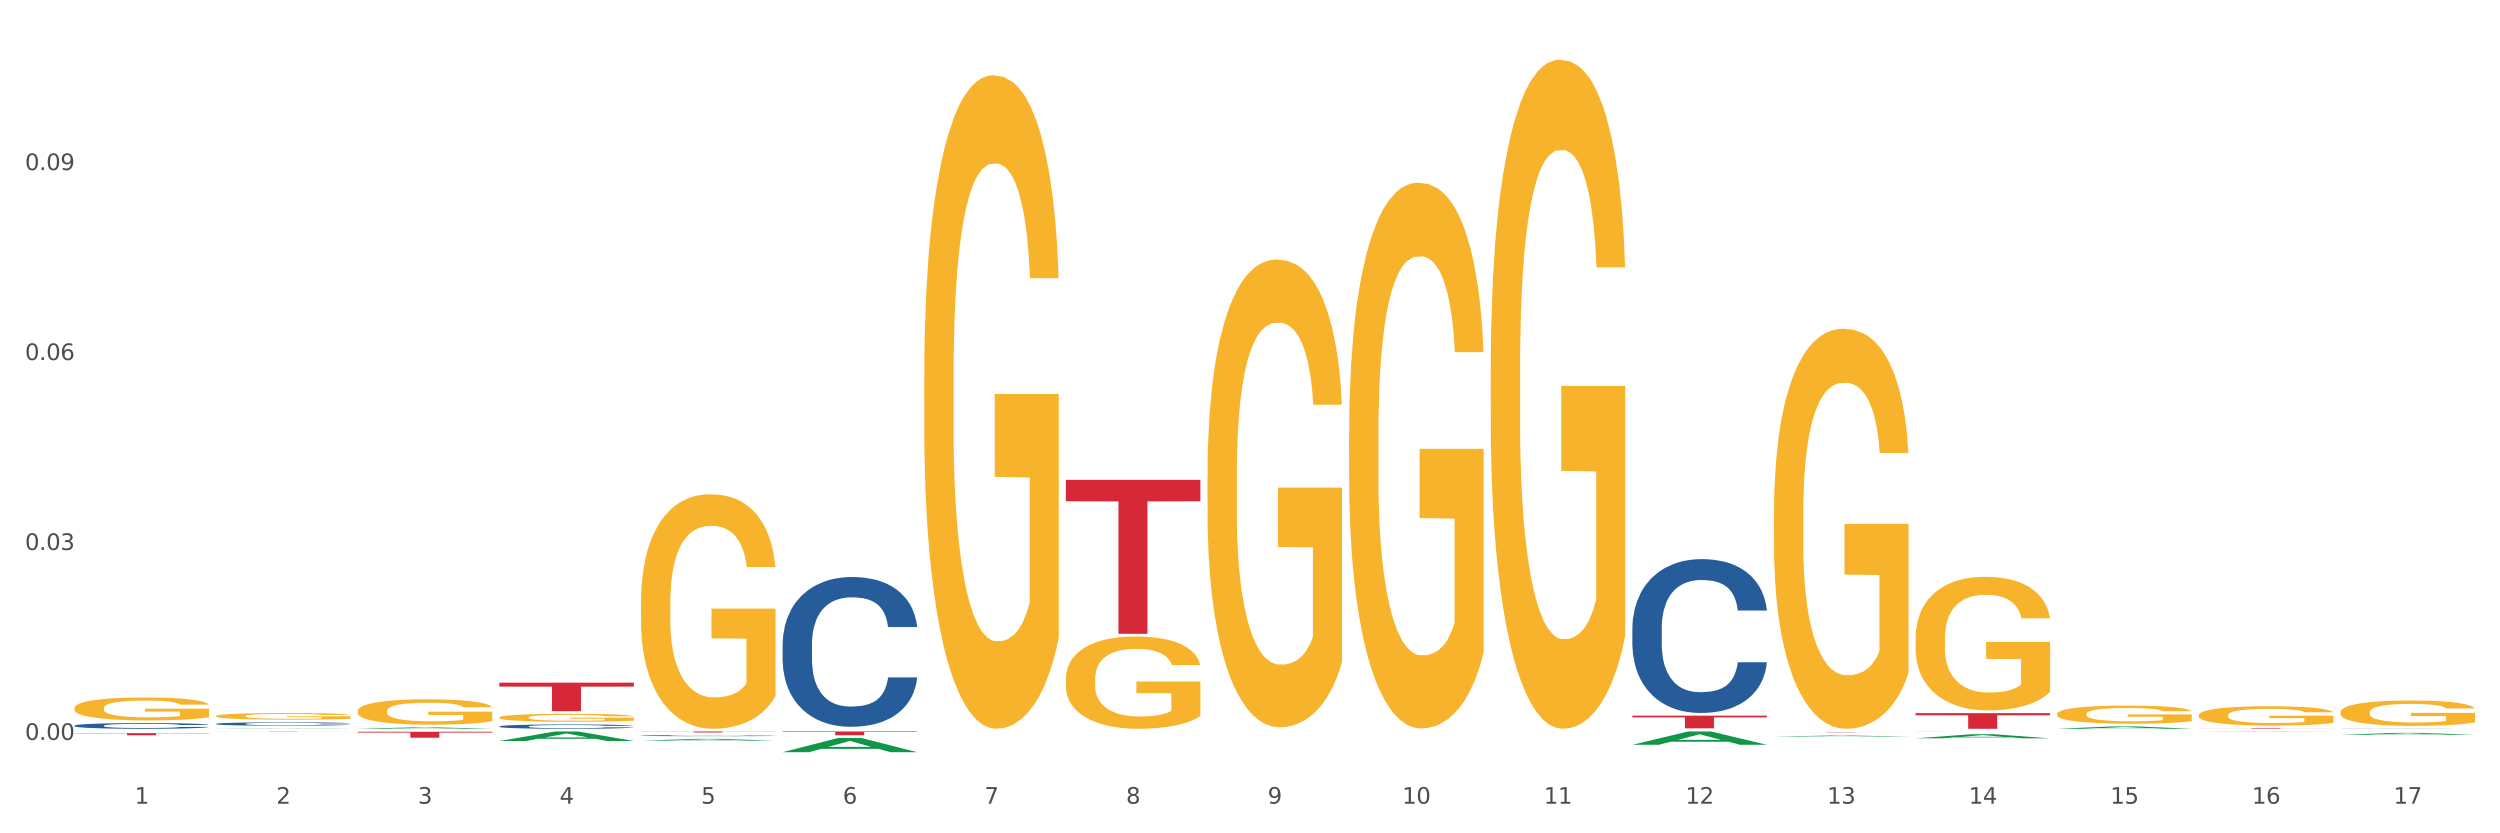 <?xml version="1.0" encoding="utf-8" standalone="no"?>
<!DOCTYPE svg PUBLIC "-//W3C//DTD SVG 1.1//EN"
  "http://www.w3.org/Graphics/SVG/1.1/DTD/svg11.dtd">
<svg xmlns:xlink="http://www.w3.org/1999/xlink" width="1080pt" height="360pt" viewBox="0 0 1080 360" xmlns="http://www.w3.org/2000/svg" version="1.1">
 <rect x="0" y="0" width="1080" height="360" fill="#333333" stroke="none"/>
 <defs>
  <style type="text/css">*{stroke-linejoin: round; stroke-linecap: butt}</style>
 </defs>
 <g id="figure_1">
  <g id="patch_1">
   <path d="M 0 360 
L 1080 360 
L 1080 0 
L 0 0 
z
" style="fill: #ffffff; stroke: #ffffff; stroke-linejoin: miter"/>
  </g>
  <g id="axes_1">
   <g id="matplotlib.axis_1">
    <g id="xtick_1">
     <g id="text_1">
      <!-- 1 -->
      <g style="fill: #4d4d4d" transform="translate(58.182 347.204) scale(0.096 -0.096)">
       <defs>
        <path id="DejaVuSans-31" d="M 794 531 
L 1825 531 
L 1825 4091 
L 703 3866 
L 703 4441 
L 1819 4666 
L 2450 4666 
L 2450 531 
L 3481 531 
L 3481 0 
L 794 0 
L 794 531 
z
" transform="scale(0.016)"/>
       </defs>
       <use xlink:href="#DejaVuSans-31"/>
      </g>
     </g>
    </g>
    <g id="xtick_2">
     <g id="text_2">
      <!-- 2 -->
      <g style="fill: #4d4d4d" transform="translate(119.364 347.204) scale(0.096 -0.096)">
       <defs>
        <path id="DejaVuSans-32" d="M 1228 531 
L 3431 531 
L 3431 0 
L 469 0 
L 469 531 
Q 828 903 1448 1529 
Q 2069 2156 2228 2338 
Q 2531 2678 2651 2914 
Q 2772 3150 2772 3378 
Q 2772 3750 2511 3984 
Q 2250 4219 1831 4219 
Q 1534 4219 1204 4116 
Q 875 4013 500 3803 
L 500 4441 
Q 881 4594 1212 4672 
Q 1544 4750 1819 4750 
Q 2544 4750 2975 4387 
Q 3406 4025 3406 3419 
Q 3406 3131 3298 2873 
Q 3191 2616 2906 2266 
Q 2828 2175 2409 1742 
Q 1991 1309 1228 531 
z
" transform="scale(0.016)"/>
       </defs>
       <use xlink:href="#DejaVuSans-32"/>
      </g>
     </g>
    </g>
    <g id="xtick_3">
     <g id="text_3">
      <!-- 3 -->
      <g style="fill: #4d4d4d" transform="translate(180.545 347.204) scale(0.096 -0.096)">
       <defs>
        <path id="DejaVuSans-33" d="M 2597 2516 
Q 3050 2419 3304 2112 
Q 3559 1806 3559 1356 
Q 3559 666 3084 287 
Q 2609 -91 1734 -91 
Q 1441 -91 1130 -33 
Q 819 25 488 141 
L 488 750 
Q 750 597 1062 519 
Q 1375 441 1716 441 
Q 2309 441 2620 675 
Q 2931 909 2931 1356 
Q 2931 1769 2642 2001 
Q 2353 2234 1838 2234 
L 1294 2234 
L 1294 2753 
L 1863 2753 
Q 2328 2753 2575 2939 
Q 2822 3125 2822 3475 
Q 2822 3834 2567 4026 
Q 2313 4219 1838 4219 
Q 1578 4219 1281 4162 
Q 984 4106 628 3988 
L 628 4550 
Q 988 4650 1302 4700 
Q 1616 4750 1894 4750 
Q 2613 4750 3031 4423 
Q 3450 4097 3450 3541 
Q 3450 3153 3228 2886 
Q 3006 2619 2597 2516 
z
" transform="scale(0.016)"/>
       </defs>
       <use xlink:href="#DejaVuSans-33"/>
      </g>
     </g>
    </g>
    <g id="xtick_4">
     <g id="text_4">
      <!-- 4 -->
      <g style="fill: #4d4d4d" transform="translate(241.726 347.204) scale(0.096 -0.096)">
       <defs>
        <path id="DejaVuSans-34" d="M 2419 4116 
L 825 1625 
L 2419 1625 
L 2419 4116 
z
M 2253 4666 
L 3047 4666 
L 3047 1625 
L 3713 1625 
L 3713 1100 
L 3047 1100 
L 3047 0 
L 2419 0 
L 2419 1100 
L 313 1100 
L 313 1709 
L 2253 4666 
z
" transform="scale(0.016)"/>
       </defs>
       <use xlink:href="#DejaVuSans-34"/>
      </g>
     </g>
    </g>
    <g id="xtick_5">
     <g id="text_5">
      <!-- 5 -->
      <g style="fill: #4d4d4d" transform="translate(302.908 347.204) scale(0.096 -0.096)">
       <defs>
        <path id="DejaVuSans-35" d="M 691 4666 
L 3169 4666 
L 3169 4134 
L 1269 4134 
L 1269 2991 
Q 1406 3038 1543 3061 
Q 1681 3084 1819 3084 
Q 2600 3084 3056 2656 
Q 3513 2228 3513 1497 
Q 3513 744 3044 326 
Q 2575 -91 1722 -91 
Q 1428 -91 1123 -41 
Q 819 9 494 109 
L 494 744 
Q 775 591 1075 516 
Q 1375 441 1709 441 
Q 2250 441 2565 725 
Q 2881 1009 2881 1497 
Q 2881 1984 2565 2268 
Q 2250 2553 1709 2553 
Q 1456 2553 1204 2497 
Q 953 2441 691 2322 
L 691 4666 
z
" transform="scale(0.016)"/>
       </defs>
       <use xlink:href="#DejaVuSans-35"/>
      </g>
     </g>
    </g>
    <g id="xtick_6">
     <g id="text_6">
      <!-- 6 -->
      <g style="fill: #4d4d4d" transform="translate(364.089 347.204) scale(0.096 -0.096)">
       <defs>
        <path id="DejaVuSans-36" d="M 2113 2584 
Q 1688 2584 1439 2293 
Q 1191 2003 1191 1497 
Q 1191 994 1439 701 
Q 1688 409 2113 409 
Q 2538 409 2786 701 
Q 3034 994 3034 1497 
Q 3034 2003 2786 2293 
Q 2538 2584 2113 2584 
z
M 3366 4563 
L 3366 3988 
Q 3128 4100 2886 4159 
Q 2644 4219 2406 4219 
Q 1781 4219 1451 3797 
Q 1122 3375 1075 2522 
Q 1259 2794 1537 2939 
Q 1816 3084 2150 3084 
Q 2853 3084 3261 2657 
Q 3669 2231 3669 1497 
Q 3669 778 3244 343 
Q 2819 -91 2113 -91 
Q 1303 -91 875 529 
Q 447 1150 447 2328 
Q 447 3434 972 4092 
Q 1497 4750 2381 4750 
Q 2619 4750 2861 4703 
Q 3103 4656 3366 4563 
z
" transform="scale(0.016)"/>
       </defs>
       <use xlink:href="#DejaVuSans-36"/>
      </g>
     </g>
    </g>
    <g id="xtick_7">
     <g id="text_7">
      <!-- 7 -->
      <g style="fill: #4d4d4d" transform="translate(425.271 347.204) scale(0.096 -0.096)">
       <defs>
        <path id="DejaVuSans-37" d="M 525 4666 
L 3525 4666 
L 3525 4397 
L 1831 0 
L 1172 0 
L 2766 4134 
L 525 4134 
L 525 4666 
z
" transform="scale(0.016)"/>
       </defs>
       <use xlink:href="#DejaVuSans-37"/>
      </g>
     </g>
    </g>
    <g id="xtick_8">
     <g id="text_8">
      <!-- 8 -->
      <g style="fill: #4d4d4d" transform="translate(486.452 347.204) scale(0.096 -0.096)">
       <defs>
        <path id="DejaVuSans-38" d="M 2034 2216 
Q 1584 2216 1326 1975 
Q 1069 1734 1069 1313 
Q 1069 891 1326 650 
Q 1584 409 2034 409 
Q 2484 409 2743 651 
Q 3003 894 3003 1313 
Q 3003 1734 2745 1975 
Q 2488 2216 2034 2216 
z
M 1403 2484 
Q 997 2584 770 2862 
Q 544 3141 544 3541 
Q 544 4100 942 4425 
Q 1341 4750 2034 4750 
Q 2731 4750 3128 4425 
Q 3525 4100 3525 3541 
Q 3525 3141 3298 2862 
Q 3072 2584 2669 2484 
Q 3125 2378 3379 2068 
Q 3634 1759 3634 1313 
Q 3634 634 3220 271 
Q 2806 -91 2034 -91 
Q 1263 -91 848 271 
Q 434 634 434 1313 
Q 434 1759 690 2068 
Q 947 2378 1403 2484 
z
M 1172 3481 
Q 1172 3119 1398 2916 
Q 1625 2713 2034 2713 
Q 2441 2713 2670 2916 
Q 2900 3119 2900 3481 
Q 2900 3844 2670 4047 
Q 2441 4250 2034 4250 
Q 1625 4250 1398 4047 
Q 1172 3844 1172 3481 
z
" transform="scale(0.016)"/>
       </defs>
       <use xlink:href="#DejaVuSans-38"/>
      </g>
     </g>
    </g>
    <g id="xtick_9">
     <g id="text_9">
      <!-- 9 -->
      <g style="fill: #4d4d4d" transform="translate(547.634 347.204) scale(0.096 -0.096)">
       <defs>
        <path id="DejaVuSans-39" d="M 703 97 
L 703 672 
Q 941 559 1184 500 
Q 1428 441 1663 441 
Q 2288 441 2617 861 
Q 2947 1281 2994 2138 
Q 2813 1869 2534 1725 
Q 2256 1581 1919 1581 
Q 1219 1581 811 2004 
Q 403 2428 403 3163 
Q 403 3881 828 4315 
Q 1253 4750 1959 4750 
Q 2769 4750 3195 4129 
Q 3622 3509 3622 2328 
Q 3622 1225 3098 567 
Q 2575 -91 1691 -91 
Q 1453 -91 1209 -44 
Q 966 3 703 97 
z
M 1959 2075 
Q 2384 2075 2632 2365 
Q 2881 2656 2881 3163 
Q 2881 3666 2632 3958 
Q 2384 4250 1959 4250 
Q 1534 4250 1286 3958 
Q 1038 3666 1038 3163 
Q 1038 2656 1286 2365 
Q 1534 2075 1959 2075 
z
" transform="scale(0.016)"/>
       </defs>
       <use xlink:href="#DejaVuSans-39"/>
      </g>
     </g>
    </g>
    <g id="xtick_10">
     <g id="text_10">
      <!-- 10 -->
      <g style="fill: #4d4d4d" transform="translate(605.761 347.204) scale(0.096 -0.096)">
       <defs>
        <path id="DejaVuSans-30" d="M 2034 4250 
Q 1547 4250 1301 3770 
Q 1056 3291 1056 2328 
Q 1056 1369 1301 889 
Q 1547 409 2034 409 
Q 2525 409 2770 889 
Q 3016 1369 3016 2328 
Q 3016 3291 2770 3770 
Q 2525 4250 2034 4250 
z
M 2034 4750 
Q 2819 4750 3233 4129 
Q 3647 3509 3647 2328 
Q 3647 1150 3233 529 
Q 2819 -91 2034 -91 
Q 1250 -91 836 529 
Q 422 1150 422 2328 
Q 422 3509 836 4129 
Q 1250 4750 2034 4750 
z
" transform="scale(0.016)"/>
       </defs>
       <use xlink:href="#DejaVuSans-31"/>
       <use xlink:href="#DejaVuSans-30" transform="translate(63.623 0)"/>
      </g>
     </g>
    </g>
    <g id="xtick_11">
     <g id="text_11">
      <!-- 11 -->
      <g style="fill: #4d4d4d" transform="translate(666.942 347.204) scale(0.096 -0.096)">
       <use xlink:href="#DejaVuSans-31"/>
       <use xlink:href="#DejaVuSans-31" transform="translate(63.623 0)"/>
      </g>
     </g>
    </g>
    <g id="xtick_12">
     <g id="text_12">
      <!-- 12 -->
      <g style="fill: #4d4d4d" transform="translate(728.124 347.204) scale(0.096 -0.096)">
       <use xlink:href="#DejaVuSans-31"/>
       <use xlink:href="#DejaVuSans-32" transform="translate(63.623 0)"/>
      </g>
     </g>
    </g>
    <g id="xtick_13">
     <g id="text_13">
      <!-- 13 -->
      <g style="fill: #4d4d4d" transform="translate(789.305 347.204) scale(0.096 -0.096)">
       <use xlink:href="#DejaVuSans-31"/>
       <use xlink:href="#DejaVuSans-33" transform="translate(63.623 0)"/>
      </g>
     </g>
    </g>
    <g id="xtick_14">
     <g id="text_14">
      <!-- 14 -->
      <g style="fill: #4d4d4d" transform="translate(850.487 347.204) scale(0.096 -0.096)">
       <use xlink:href="#DejaVuSans-31"/>
       <use xlink:href="#DejaVuSans-34" transform="translate(63.623 0)"/>
      </g>
     </g>
    </g>
    <g id="xtick_15">
     <g id="text_15">
      <!-- 15 -->
      <g style="fill: #4d4d4d" transform="translate(911.668 347.204) scale(0.096 -0.096)">
       <use xlink:href="#DejaVuSans-31"/>
       <use xlink:href="#DejaVuSans-35" transform="translate(63.623 0)"/>
      </g>
     </g>
    </g>
    <g id="xtick_16">
     <g id="text_16">
      <!-- 16 -->
      <g style="fill: #4d4d4d" transform="translate(972.849 347.204) scale(0.096 -0.096)">
       <use xlink:href="#DejaVuSans-31"/>
       <use xlink:href="#DejaVuSans-36" transform="translate(63.623 0)"/>
      </g>
     </g>
    </g>
    <g id="xtick_17">
     <g id="text_17">
      <!-- 17 -->
      <g style="fill: #4d4d4d" transform="translate(1034.031 347.204) scale(0.096 -0.096)">
       <use xlink:href="#DejaVuSans-31"/>
       <use xlink:href="#DejaVuSans-37" transform="translate(63.623 0)"/>
      </g>
     </g>
    </g>
    <g id="xtick_18"/>
    <g id="xtick_19"/>
    <g id="xtick_20"/>
    <g id="xtick_21"/>
    <g id="xtick_22"/>
    <g id="xtick_23"/>
    <g id="xtick_24"/>
    <g id="xtick_25"/>
    <g id="xtick_26"/>
    <g id="xtick_27"/>
    <g id="xtick_28"/>
    <g id="xtick_29"/>
    <g id="xtick_30"/>
    <g id="xtick_31"/>
    <g id="xtick_32"/>
    <g id="xtick_33"/>
   </g>
   <g id="matplotlib.axis_2">
    <g id="ytick_1">
     <g id="text_18">
      <!-- 0.00 -->
      <g style="fill: #4d4d4d" transform="translate(10.8 319.642) scale(0.096 -0.096)">
       <defs>
        <path id="DejaVuSans-2e" d="M 684 794 
L 1344 794 
L 1344 0 
L 684 0 
L 684 794 
z
" transform="scale(0.016)"/>
       </defs>
       <use xlink:href="#DejaVuSans-30"/>
       <use xlink:href="#DejaVuSans-2e" transform="translate(63.623 0)"/>
       <use xlink:href="#DejaVuSans-30" transform="translate(95.41 0)"/>
       <use xlink:href="#DejaVuSans-30" transform="translate(159.033 0)"/>
      </g>
     </g>
    </g>
    <g id="ytick_2">
     <g id="text_19">
      <!-- 0.03 -->
      <g style="fill: #4d4d4d" transform="translate(10.8 237.591) scale(0.096 -0.096)">
       <use xlink:href="#DejaVuSans-30"/>
       <use xlink:href="#DejaVuSans-2e" transform="translate(63.623 0)"/>
       <use xlink:href="#DejaVuSans-30" transform="translate(95.41 0)"/>
       <use xlink:href="#DejaVuSans-33" transform="translate(159.033 0)"/>
      </g>
     </g>
    </g>
    <g id="ytick_3">
     <g id="text_20">
      <!-- 0.06 -->
      <g style="fill: #4d4d4d" transform="translate(10.8 155.54) scale(0.096 -0.096)">
       <use xlink:href="#DejaVuSans-30"/>
       <use xlink:href="#DejaVuSans-2e" transform="translate(63.623 0)"/>
       <use xlink:href="#DejaVuSans-30" transform="translate(95.41 0)"/>
       <use xlink:href="#DejaVuSans-36" transform="translate(159.033 0)"/>
      </g>
     </g>
    </g>
    <g id="ytick_4">
     <g id="text_21">
      <!-- 0.09 -->
      <g style="fill: #4d4d4d" transform="translate(10.8 73.49) scale(0.096 -0.096)">
       <use xlink:href="#DejaVuSans-30"/>
       <use xlink:href="#DejaVuSans-2e" transform="translate(63.623 0)"/>
       <use xlink:href="#DejaVuSans-30" transform="translate(95.41 0)"/>
       <use xlink:href="#DejaVuSans-39" transform="translate(159.033 0)"/>
      </g>
     </g>
    </g>
    <g id="ytick_5"/>
    <g id="ytick_6"/>
    <g id="ytick_7"/>
    <g id="ytick_8"/>
   </g>
   <g id="PolyCollection_1">
    <path d="M 93.356 314.834 
L 93.416 314.833 
L 117.384 314.666 
L 127.331 314.666 
L 151.479 314.834 
L 139.974 314.834 
L 134.761 314.795 
L 110.014 314.795 
L 109.834 314.795 
L 104.801 314.834 
L 93.356 314.834 
L 93.356 314.834 
L 113.13 314.771 
L 131.645 314.771 
L 122.478 314.702 
L 122.358 314.701 
L 122.238 314.702 
L 113.07 314.771 
L 113.13 314.771 
L 93.356 314.834 
z
" clip-path="url(#p615e66321d)" style="fill: #109648"/>
    <path d="M 154.538 314.833 
L 154.598 314.832 
L 178.566 314.226 
L 188.512 314.226 
L 212.66 314.834 
L 201.156 314.834 
L 195.943 314.692 
L 171.196 314.692 
L 171.016 314.695 
L 165.983 314.834 
L 154.538 314.834 
L 154.538 314.833 
L 174.311 314.608 
L 192.827 314.607 
L 183.659 314.355 
L 183.539 314.354 
L 183.419 314.356 
L 174.251 314.607 
L 174.311 314.608 
L 154.538 314.833 
z
" clip-path="url(#p615e66321d)" style="fill: #109648"/>
    <path d="M 215.719 320.114 
L 215.779 320.11 
L 239.747 315.999 
L 249.694 315.995 
L 273.842 320.122 
L 262.337 320.122 
L 257.124 319.161 
L 232.377 319.161 
L 232.197 319.176 
L 227.164 320.122 
L 215.719 320.122 
L 215.719 320.114 
L 235.493 318.587 
L 254.008 318.583 
L 244.84 316.875 
L 244.72 316.867 
L 244.601 316.878 
L 235.433 318.583 
L 235.493 318.587 
L 215.719 320.114 
z
" clip-path="url(#p615e66321d)" style="fill: #109648"/>
    <path d="M 276.901 319.977 
L 276.961 319.976 
L 300.929 319.199 
L 310.875 319.198 
L 335.023 319.978 
L 323.518 319.978 
L 318.305 319.797 
L 293.558 319.797 
L 293.379 319.8 
L 288.345 319.978 
L 276.901 319.978 
L 276.901 319.977 
L 296.674 319.688 
L 315.19 319.688 
L 306.022 319.365 
L 305.902 319.363 
L 305.782 319.365 
L 296.614 319.688 
L 296.674 319.688 
L 276.901 319.977 
z
" clip-path="url(#p615e66321d)" style="fill: #109648"/>
    <path d="M 949.896 316.224 
L 949.956 316.224 
L 973.924 316.102 
L 983.871 316.102 
L 1008.019 316.225 
L 996.514 316.225 
L 991.301 316.196 
L 966.554 316.196 
L 966.374 316.197 
L 961.341 316.225 
L 949.896 316.225 
L 949.896 316.224 
L 969.67 316.179 
L 988.185 316.179 
L 979.017 316.128 
L 978.897 316.128 
L 978.778 316.128 
L 969.61 316.179 
L 969.67 316.179 
L 949.896 316.224 
z
" clip-path="url(#p615e66321d)" style="fill: #109648"/>
    <path d="M 1011.078 317.434 
L 1011.138 317.433 
L 1035.106 316.597 
L 1045.052 316.596 
L 1069.2 317.436 
L 1057.695 317.436 
L 1052.482 317.24 
L 1027.735 317.24 
L 1027.556 317.243 
L 1022.522 317.436 
L 1011.078 317.436 
L 1011.078 317.434 
L 1030.851 317.123 
L 1049.366 317.123 
L 1040.199 316.775 
L 1040.079 316.773 
L 1039.959 316.776 
L 1030.791 317.123 
L 1030.851 317.123 
L 1011.078 317.434 
z
" clip-path="url(#p615e66321d)" style="fill: #109648"/>
    <path d="M 888.715 314.832 
L 888.775 314.831 
L 912.743 313.797 
L 922.689 313.796 
L 946.837 314.834 
L 935.333 314.834 
L 930.12 314.592 
L 905.373 314.592 
L 905.193 314.596 
L 900.16 314.834 
L 888.715 314.834 
L 888.715 314.832 
L 908.488 314.448 
L 927.004 314.447 
L 917.836 314.017 
L 917.716 314.016 
L 917.596 314.018 
L 908.428 314.447 
L 908.488 314.448 
L 888.715 314.832 
z
" clip-path="url(#p615e66321d)" style="fill: #109648"/>
    <path d="M 154.538 316.112 
L 212.66 316.112 
L 212.66 316.471 
L 189.797 316.473 
L 189.797 318.698 
L 177.263 318.698 
L 177.263 316.473 
L 154.538 316.471 
L 154.538 316.114 
L 154.538 316.112 
z
" clip-path="url(#p615e66321d)" style="fill: #d62839"/>
    <path d="M 276.901 315.995 
L 335.023 315.995 
L 335.023 316.055 
L 312.16 316.056 
L 312.16 316.429 
L 299.626 316.429 
L 299.626 316.056 
L 276.901 316.055 
L 276.901 315.995 
L 276.901 315.995 
z
" clip-path="url(#p615e66321d)" style="fill: #d62839"/>
    <path d="M 338.082 315.995 
L 396.204 315.995 
L 396.204 316.222 
L 373.341 316.223 
L 373.341 317.628 
L 360.808 317.628 
L 360.808 316.223 
L 338.082 316.222 
L 338.082 315.996 
L 338.082 315.995 
z
" clip-path="url(#p615e66321d)" style="fill: #d62839"/>
    <path d="M 32.175 316.705 
L 90.297 316.705 
L 90.297 316.834 
L 67.434 316.835 
L 67.434 317.636 
L 54.901 317.636 
L 54.901 316.835 
L 32.175 316.834 
L 32.175 316.705 
L 32.175 316.705 
z
" clip-path="url(#p615e66321d)" style="fill: #d62839"/>
    <path d="M 93.356 315.995 
L 151.479 315.995 
L 151.479 316.009 
L 128.615 316.009 
L 128.615 316.095 
L 116.082 316.095 
L 116.082 316.009 
L 93.356 316.009 
L 93.356 315.995 
L 93.356 315.995 
z
" clip-path="url(#p615e66321d)" style="fill: #d62839"/>
    <path d="M 215.719 294.915 
L 273.842 294.915 
L 273.842 296.622 
L 250.978 296.634 
L 250.978 307.202 
L 238.445 307.202 
L 238.445 296.634 
L 215.719 296.622 
L 215.719 294.926 
L 215.719 294.915 
z
" clip-path="url(#p615e66321d)" style="fill: #d62839"/>
    <path d="M 766.352 316.48 
L 824.474 316.48 
L 824.474 316.497 
L 801.611 316.497 
L 801.611 316.601 
L 789.078 316.601 
L 789.078 316.497 
L 766.352 316.497 
L 766.352 316.48 
L 766.352 316.48 
z
" clip-path="url(#p615e66321d)" style="fill: #d62839"/>
    <path d="M 705.171 309.164 
L 763.293 309.164 
L 763.293 309.924 
L 740.43 309.929 
L 740.43 314.633 
L 727.896 314.633 
L 727.896 309.929 
L 705.171 309.924 
L 705.171 309.169 
L 705.171 309.164 
z
" clip-path="url(#p615e66321d)" style="fill: #d62839"/>
    <path d="M 460.445 207.305 
L 518.567 207.305 
L 518.567 216.547 
L 495.704 216.609 
L 495.704 273.811 
L 483.17 273.811 
L 483.17 216.609 
L 460.445 216.547 
L 460.445 207.367 
L 460.445 207.305 
z
" clip-path="url(#p615e66321d)" style="fill: #d62839"/>
    <path d="M 1011.078 314.78 
L 1011.146 314.78 
L 1011.146 314.778 
L 1011.352 314.774 
L 1012.108 314.768 
L 1013.07 314.763 
L 1014.719 314.758 
L 1015.612 314.756 
L 1016.78 314.753 
L 1019.185 314.749 
L 1021.933 314.745 
L 1023.856 314.743 
L 1025.299 314.742 
L 1028.528 314.74 
L 1030.383 314.739 
L 1032.307 314.738 
L 1033.956 314.738 
L 1036.704 314.737 
L 1038.902 314.737 
L 1041.444 314.737 
L 1043.574 314.737 
L 1046.391 314.737 
L 1050.513 314.738 
L 1052.093 314.739 
L 1054.223 314.74 
L 1056.421 314.741 
L 1058.208 314.743 
L 1060.269 314.745 
L 1062.398 314.747 
L 1064.46 314.751 
L 1065.902 314.754 
L 1067.07 314.757 
L 1068.101 314.761 
L 1068.856 314.765 
L 1069.2 314.769 
L 1056.627 314.769 
L 1056.284 314.766 
L 1055.597 314.762 
L 1054.91 314.76 
L 1054.154 314.758 
L 1052.986 314.756 
L 1051.956 314.754 
L 1050.238 314.753 
L 1048.658 314.752 
L 1047.353 314.751 
L 1045.772 314.75 
L 1042.406 314.75 
L 1040.001 314.75 
L 1038.49 314.75 
L 1036.635 314.75 
L 1035.055 314.751 
L 1033.2 314.752 
L 1031.757 314.753 
L 1030.314 314.755 
L 1029.49 314.756 
L 1028.253 314.758 
L 1027.429 314.759 
L 1026.33 314.762 
L 1025.711 314.764 
L 1024.612 314.769 
L 1024.131 314.773 
L 1023.925 314.776 
L 1023.788 314.778 
L 1023.788 314.792 
L 1024.2 314.798 
L 1024.543 314.801 
L 1025.093 314.804 
L 1026.124 314.808 
L 1027.635 314.812 
L 1029.215 314.815 
L 1030.52 314.816 
L 1031.757 314.818 
L 1032.994 314.819 
L 1034.505 314.819 
L 1035.742 314.82 
L 1037.597 314.82 
L 1039.795 314.821 
L 1041.513 314.821 
L 1045.017 314.82 
L 1046.597 314.82 
L 1048.108 314.819 
L 1049.757 314.818 
L 1051.063 314.817 
L 1051.818 314.816 
L 1053.055 314.815 
L 1054.017 314.813 
L 1054.841 314.811 
L 1055.391 314.809 
L 1056.009 314.806 
L 1056.49 314.803 
L 1056.627 314.802 
L 1069.2 314.802 
L 1068.925 314.805 
L 1068.444 314.808 
L 1067.482 314.812 
L 1066.727 314.815 
L 1065.559 314.818 
L 1064.322 314.82 
L 1062.605 314.823 
L 1061.024 314.825 
L 1059.376 314.827 
L 1057.589 314.828 
L 1054.36 314.831 
L 1053.192 314.831 
L 1050.719 314.832 
L 1048.795 314.833 
L 1045.979 314.833 
L 1043.093 314.834 
L 1040.07 314.834 
L 1037.391 314.834 
L 1034.437 314.833 
L 1032.582 314.833 
L 1030.52 314.832 
L 1028.116 314.831 
L 1025.849 314.829 
L 1023.719 314.827 
L 1021.727 314.825 
L 1019.872 314.823 
L 1017.467 314.819 
L 1015.681 314.815 
L 1014.375 314.812 
L 1013.482 314.809 
L 1012.589 314.805 
L 1012.108 314.803 
L 1011.352 314.796 
L 1011.078 314.791 
L 1011.078 314.78 
z
" clip-path="url(#p615e66321d)" style="fill: #255c99"/>
    <path d="M 32.175 313.48 
L 32.244 313.477 
L 32.244 313.415 
L 32.45 313.329 
L 33.206 313.172 
L 34.167 313.053 
L 35.816 312.914 
L 36.709 312.855 
L 37.877 312.79 
L 40.282 312.685 
L 43.03 312.595 
L 44.954 312.546 
L 46.396 312.514 
L 49.625 312.458 
L 51.48 312.433 
L 53.404 312.413 
L 55.053 312.4 
L 57.801 312.384 
L 60 312.377 
L 62.542 312.375 
L 64.671 312.377 
L 67.488 312.386 
L 71.61 312.413 
L 73.19 312.429 
L 75.32 312.456 
L 77.519 312.492 
L 79.305 312.528 
L 81.366 312.579 
L 83.496 312.647 
L 85.557 312.732 
L 87 312.81 
L 88.168 312.894 
L 89.198 312.995 
L 89.954 313.105 
L 90.297 313.197 
L 77.725 313.197 
L 77.381 313.114 
L 76.694 313.024 
L 76.007 312.963 
L 75.251 312.914 
L 74.084 312.858 
L 73.053 312.822 
L 71.335 312.779 
L 69.755 312.752 
L 68.45 312.736 
L 66.87 312.723 
L 63.503 312.709 
L 61.099 312.709 
L 59.587 312.714 
L 57.732 312.725 
L 56.152 312.741 
L 54.297 312.768 
L 52.854 312.797 
L 51.412 312.835 
L 50.587 312.862 
L 49.351 312.912 
L 48.526 312.952 
L 47.427 313.022 
L 46.809 313.071 
L 45.709 313.199 
L 45.228 313.293 
L 45.022 313.358 
L 44.885 313.43 
L 44.885 313.781 
L 45.297 313.938 
L 45.641 314.005 
L 46.19 314.082 
L 47.221 314.18 
L 48.732 314.277 
L 50.312 314.347 
L 51.618 314.389 
L 52.854 314.421 
L 54.091 314.445 
L 55.603 314.468 
L 56.839 314.481 
L 58.694 314.495 
L 60.893 314.502 
L 62.61 314.502 
L 66.114 314.49 
L 67.694 314.479 
L 69.206 314.463 
L 70.855 314.439 
L 72.16 314.412 
L 72.916 314.391 
L 74.152 314.349 
L 75.114 314.304 
L 75.939 314.252 
L 76.488 314.207 
L 77.106 314.14 
L 77.587 314.064 
L 77.725 314.023 
L 90.297 314.023 
L 90.023 314.104 
L 89.542 314.183 
L 88.58 314.288 
L 87.824 314.349 
L 86.656 314.423 
L 85.419 314.486 
L 83.702 314.555 
L 82.122 314.607 
L 80.473 314.652 
L 78.687 314.692 
L 75.458 314.749 
L 74.29 314.764 
L 71.816 314.791 
L 69.893 314.807 
L 67.076 314.823 
L 64.19 314.832 
L 61.167 314.834 
L 58.488 314.829 
L 55.534 314.816 
L 53.679 314.802 
L 51.618 314.782 
L 49.213 314.751 
L 46.946 314.713 
L 44.816 314.668 
L 42.824 314.616 
L 40.969 314.558 
L 38.564 314.461 
L 36.778 314.367 
L 35.473 314.279 
L 34.58 314.205 
L 33.686 314.111 
L 33.206 314.046 
L 32.45 313.888 
L 32.175 313.742 
L 32.175 313.48 
z
" clip-path="url(#p615e66321d)" style="fill: #255c99"/>
    <path d="M 93.356 312.706 
L 93.425 312.705 
L 93.425 312.668 
L 93.631 312.617 
L 94.387 312.525 
L 95.349 312.454 
L 96.998 312.372 
L 97.891 312.338 
L 99.059 312.299 
L 101.463 312.237 
L 104.211 312.184 
L 106.135 312.155 
L 107.578 312.136 
L 110.807 312.103 
L 112.662 312.089 
L 114.585 312.077 
L 116.234 312.069 
L 118.982 312.06 
L 121.181 312.056 
L 123.723 312.054 
L 125.853 312.056 
L 128.67 312.061 
L 132.792 312.077 
L 134.372 312.086 
L 136.502 312.102 
L 138.7 312.123 
L 140.486 312.144 
L 142.547 312.175 
L 144.677 312.215 
L 146.738 312.265 
L 148.181 312.311 
L 149.349 312.36 
L 150.38 312.42 
L 151.135 312.485 
L 151.479 312.539 
L 138.906 312.539 
L 138.563 312.49 
L 137.876 312.437 
L 137.189 312.401 
L 136.433 312.372 
L 135.265 312.339 
L 134.234 312.318 
L 132.517 312.293 
L 130.937 312.277 
L 129.631 312.268 
L 128.051 312.26 
L 124.685 312.252 
L 122.28 312.252 
L 120.769 312.254 
L 118.914 312.261 
L 117.334 312.27 
L 115.479 312.286 
L 114.036 312.303 
L 112.593 312.326 
L 111.769 312.342 
L 110.532 312.371 
L 109.708 312.395 
L 108.608 312.436 
L 107.99 312.465 
L 106.891 312.54 
L 106.41 312.596 
L 106.204 312.634 
L 106.066 312.677 
L 106.066 312.884 
L 106.479 312.976 
L 106.822 313.016 
L 107.372 313.061 
L 108.402 313.119 
L 109.914 313.176 
L 111.494 313.217 
L 112.799 313.242 
L 114.036 313.261 
L 115.273 313.276 
L 116.784 313.289 
L 118.021 313.297 
L 119.876 313.305 
L 122.074 313.309 
L 123.792 313.309 
L 127.295 313.302 
L 128.876 313.295 
L 130.387 313.286 
L 132.036 313.272 
L 133.341 313.256 
L 134.097 313.244 
L 135.334 313.219 
L 136.296 313.192 
L 137.12 313.162 
L 137.67 313.135 
L 138.288 313.095 
L 138.769 313.05 
L 138.906 313.027 
L 151.479 313.027 
L 151.204 313.074 
L 150.723 313.121 
L 149.761 313.183 
L 149.005 313.219 
L 147.838 313.262 
L 146.601 313.299 
L 144.883 313.34 
L 143.303 313.371 
L 141.654 313.397 
L 139.868 313.421 
L 136.639 313.454 
L 135.471 313.464 
L 132.998 313.48 
L 131.074 313.489 
L 128.257 313.498 
L 125.372 313.503 
L 122.349 313.505 
L 119.669 313.502 
L 116.715 313.494 
L 114.86 313.486 
L 112.799 313.474 
L 110.395 313.456 
L 108.127 313.433 
L 105.998 313.407 
L 104.005 313.376 
L 102.15 313.342 
L 99.746 313.285 
L 97.959 313.229 
L 96.654 313.178 
L 95.761 313.134 
L 94.868 313.078 
L 94.387 313.04 
L 93.631 312.947 
L 93.356 312.861 
L 93.356 312.706 
z
" clip-path="url(#p615e66321d)" style="fill: #255c99"/>
    <path d="M 215.719 313.804 
L 215.788 313.802 
L 215.788 313.754 
L 215.994 313.689 
L 216.75 313.57 
L 217.712 313.479 
L 219.36 313.373 
L 220.254 313.329 
L 221.422 313.279 
L 223.826 313.199 
L 226.574 313.131 
L 228.498 313.093 
L 229.941 313.069 
L 233.17 313.026 
L 235.025 313.008 
L 236.948 312.992 
L 238.597 312.982 
L 241.345 312.97 
L 243.544 312.965 
L 246.086 312.963 
L 248.216 312.965 
L 251.032 312.972 
L 255.155 312.992 
L 256.735 313.004 
L 258.864 313.025 
L 261.063 313.052 
L 262.849 313.079 
L 264.91 313.119 
L 267.04 313.17 
L 269.101 313.235 
L 270.544 313.295 
L 271.712 313.358 
L 272.742 313.435 
L 273.498 313.518 
L 273.842 313.588 
L 261.269 313.588 
L 260.926 313.525 
L 260.238 313.457 
L 259.551 313.411 
L 258.796 313.373 
L 257.628 313.33 
L 256.597 313.303 
L 254.88 313.271 
L 253.3 313.25 
L 251.994 313.238 
L 250.414 313.228 
L 247.048 313.218 
L 244.643 313.218 
L 243.132 313.221 
L 241.277 313.23 
L 239.696 313.242 
L 237.841 313.262 
L 236.399 313.284 
L 234.956 313.313 
L 234.132 313.334 
L 232.895 313.371 
L 232.07 313.402 
L 230.971 313.455 
L 230.353 313.493 
L 229.254 313.59 
L 228.773 313.662 
L 228.567 313.711 
L 228.429 313.766 
L 228.429 314.033 
L 228.841 314.152 
L 229.185 314.203 
L 229.735 314.262 
L 230.765 314.337 
L 232.277 314.41 
L 233.857 314.463 
L 235.162 314.496 
L 236.399 314.52 
L 237.635 314.538 
L 239.147 314.555 
L 240.383 314.566 
L 242.238 314.576 
L 244.437 314.581 
L 246.154 314.581 
L 249.658 314.573 
L 251.238 314.564 
L 252.75 314.552 
L 254.399 314.533 
L 255.704 314.513 
L 256.46 314.497 
L 257.696 314.465 
L 258.658 314.431 
L 259.483 314.391 
L 260.032 314.357 
L 260.651 314.306 
L 261.132 314.248 
L 261.269 314.217 
L 273.842 314.217 
L 273.567 314.279 
L 273.086 314.338 
L 272.124 314.419 
L 271.368 314.465 
L 270.2 314.521 
L 268.964 314.569 
L 267.246 314.622 
L 265.666 314.661 
L 264.017 314.696 
L 262.231 314.726 
L 259.002 314.769 
L 257.834 314.781 
L 255.361 314.801 
L 253.437 314.813 
L 250.62 314.825 
L 247.735 314.832 
L 244.712 314.834 
L 242.032 314.83 
L 239.078 314.82 
L 237.223 314.81 
L 235.162 314.795 
L 232.757 314.771 
L 230.49 314.742 
L 228.361 314.707 
L 226.368 314.668 
L 224.513 314.624 
L 222.109 314.55 
L 220.322 314.479 
L 219.017 314.412 
L 218.124 314.356 
L 217.231 314.284 
L 216.75 314.234 
L 215.994 314.115 
L 215.719 314.004 
L 215.719 313.804 
z
" clip-path="url(#p615e66321d)" style="fill: #255c99"/>
    <path d="M 338.082 278.341 
L 338.151 278.282 
L 338.151 276.627 
L 338.357 274.382 
L 339.113 270.246 
L 340.074 267.114 
L 341.723 263.45 
L 342.616 261.914 
L 343.784 260.2 
L 346.189 257.423 
L 348.937 255.059 
L 350.861 253.759 
L 352.304 252.932 
L 355.533 251.455 
L 357.387 250.805 
L 359.311 250.273 
L 360.96 249.918 
L 363.708 249.505 
L 365.907 249.328 
L 368.449 249.269 
L 370.578 249.328 
L 373.395 249.564 
L 377.517 250.273 
L 379.097 250.687 
L 381.227 251.396 
L 383.426 252.341 
L 385.212 253.287 
L 387.273 254.646 
L 389.403 256.418 
L 391.464 258.664 
L 392.907 260.732 
L 394.075 262.918 
L 395.105 265.578 
L 395.861 268.473 
L 396.204 270.896 
L 383.632 270.896 
L 383.288 268.709 
L 382.601 266.346 
L 381.914 264.75 
L 381.159 263.45 
L 379.991 261.973 
L 378.96 261.028 
L 377.243 259.905 
L 375.662 259.196 
L 374.357 258.782 
L 372.777 258.428 
L 369.41 258.073 
L 367.006 258.073 
L 365.494 258.191 
L 363.639 258.487 
L 362.059 258.9 
L 360.204 259.609 
L 358.762 260.378 
L 357.319 261.382 
L 356.494 262.091 
L 355.258 263.391 
L 354.433 264.455 
L 353.334 266.287 
L 352.716 267.587 
L 351.616 270.955 
L 351.136 273.437 
L 350.929 275.15 
L 350.792 277.041 
L 350.792 286.259 
L 351.204 290.396 
L 351.548 292.168 
L 352.097 294.177 
L 353.128 296.777 
L 354.639 299.318 
L 356.22 301.15 
L 357.525 302.273 
L 358.762 303.1 
L 359.998 303.75 
L 361.51 304.341 
L 362.746 304.696 
L 364.601 305.05 
L 366.8 305.227 
L 368.517 305.227 
L 372.021 304.932 
L 373.601 304.636 
L 375.113 304.223 
L 376.762 303.573 
L 378.067 302.864 
L 378.823 302.332 
L 380.059 301.209 
L 381.021 300.027 
L 381.846 298.668 
L 382.395 297.486 
L 383.014 295.714 
L 383.494 293.705 
L 383.632 292.641 
L 396.204 292.641 
L 395.93 294.768 
L 395.449 296.836 
L 394.487 299.614 
L 393.731 301.209 
L 392.563 303.159 
L 391.327 304.814 
L 389.609 306.646 
L 388.029 308.005 
L 386.38 309.186 
L 384.594 310.25 
L 381.365 311.727 
L 380.197 312.141 
L 377.723 312.85 
L 375.8 313.264 
L 372.983 313.677 
L 370.097 313.914 
L 367.075 313.973 
L 364.395 313.855 
L 361.441 313.5 
L 359.586 313.145 
L 357.525 312.614 
L 355.12 311.786 
L 352.853 310.782 
L 350.723 309.6 
L 348.731 308.241 
L 346.876 306.705 
L 344.471 304.164 
L 342.685 301.682 
L 341.38 299.377 
L 340.487 297.427 
L 339.594 294.946 
L 339.113 293.232 
L 338.357 289.096 
L 338.082 285.255 
L 338.082 278.341 
z
" clip-path="url(#p615e66321d)" style="fill: #255c99"/>
    <path d="M 276.901 317.791 
L 276.969 317.79 
L 276.969 317.779 
L 277.175 317.763 
L 277.931 317.735 
L 278.893 317.713 
L 280.542 317.688 
L 281.435 317.677 
L 282.603 317.665 
L 285.008 317.646 
L 287.756 317.63 
L 289.679 317.621 
L 291.122 317.615 
L 294.351 317.605 
L 296.206 317.6 
L 298.13 317.596 
L 299.779 317.594 
L 302.527 317.591 
L 304.725 317.59 
L 307.267 317.59 
L 309.397 317.59 
L 312.214 317.592 
L 316.336 317.596 
L 317.916 317.599 
L 320.046 317.604 
L 322.244 317.611 
L 324.031 317.617 
L 326.092 317.627 
L 328.221 317.639 
L 330.283 317.655 
L 331.725 317.669 
L 332.893 317.684 
L 333.924 317.702 
L 334.679 317.722 
L 335.023 317.739 
L 322.45 317.739 
L 322.107 317.724 
L 321.42 317.708 
L 320.733 317.697 
L 319.977 317.688 
L 318.809 317.677 
L 317.779 317.671 
L 316.061 317.663 
L 314.481 317.658 
L 313.176 317.655 
L 311.595 317.653 
L 308.229 317.65 
L 305.824 317.65 
L 304.313 317.651 
L 302.458 317.653 
L 300.878 317.656 
L 299.023 317.661 
L 297.58 317.666 
L 296.137 317.673 
L 295.313 317.678 
L 294.076 317.687 
L 293.252 317.695 
L 292.153 317.707 
L 291.534 317.716 
L 290.435 317.74 
L 289.954 317.757 
L 289.748 317.769 
L 289.611 317.782 
L 289.611 317.846 
L 290.023 317.874 
L 290.366 317.887 
L 290.916 317.9 
L 291.947 317.918 
L 293.458 317.936 
L 295.038 317.949 
L 296.343 317.956 
L 297.58 317.962 
L 298.817 317.967 
L 300.328 317.971 
L 301.565 317.973 
L 303.42 317.976 
L 305.618 317.977 
L 307.336 317.977 
L 310.84 317.975 
L 312.42 317.973 
L 313.931 317.97 
L 315.58 317.965 
L 316.886 317.961 
L 317.641 317.957 
L 318.878 317.949 
L 319.84 317.941 
L 320.664 317.932 
L 321.214 317.923 
L 321.832 317.911 
L 322.313 317.897 
L 322.45 317.89 
L 335.023 317.89 
L 334.748 317.905 
L 334.267 317.919 
L 333.305 317.938 
L 332.55 317.949 
L 331.382 317.963 
L 330.145 317.974 
L 328.428 317.987 
L 326.847 317.996 
L 325.199 318.004 
L 323.412 318.012 
L 320.183 318.022 
L 319.015 318.025 
L 316.542 318.03 
L 314.618 318.033 
L 311.802 318.035 
L 308.916 318.037 
L 305.893 318.037 
L 303.214 318.037 
L 300.26 318.034 
L 298.405 318.032 
L 296.343 318.028 
L 293.939 318.022 
L 291.672 318.015 
L 289.542 318.007 
L 287.55 317.998 
L 285.695 317.987 
L 283.29 317.97 
L 281.504 317.952 
L 280.198 317.936 
L 279.305 317.923 
L 278.412 317.906 
L 277.931 317.894 
L 277.175 317.865 
L 276.901 317.839 
L 276.901 317.791 
z
" clip-path="url(#p615e66321d)" style="fill: #255c99"/>
    <path d="M 705.171 271.402 
L 705.239 271.341 
L 705.239 269.642 
L 705.445 267.335 
L 706.201 263.087 
L 707.163 259.87 
L 708.812 256.106 
L 709.705 254.528 
L 710.873 252.768 
L 713.277 249.915 
L 716.026 247.487 
L 717.949 246.152 
L 719.392 245.302 
L 722.621 243.785 
L 724.476 243.117 
L 726.4 242.571 
L 728.049 242.206 
L 730.797 241.782 
L 732.995 241.599 
L 735.537 241.539 
L 737.667 241.599 
L 740.484 241.842 
L 744.606 242.571 
L 746.186 242.996 
L 748.316 243.724 
L 750.514 244.695 
L 752.301 245.666 
L 754.362 247.062 
L 756.491 248.883 
L 758.552 251.19 
L 759.995 253.314 
L 761.163 255.56 
L 762.194 258.291 
L 762.949 261.266 
L 763.293 263.754 
L 750.72 263.754 
L 750.377 261.508 
L 749.69 259.08 
L 749.003 257.442 
L 748.247 256.106 
L 747.079 254.589 
L 746.049 253.618 
L 744.331 252.464 
L 742.751 251.736 
L 741.446 251.311 
L 739.865 250.947 
L 736.499 250.583 
L 734.094 250.583 
L 732.583 250.704 
L 730.728 251.008 
L 729.148 251.433 
L 727.293 252.161 
L 725.85 252.95 
L 724.407 253.982 
L 723.583 254.71 
L 722.346 256.046 
L 721.522 257.138 
L 720.423 259.02 
L 719.804 260.355 
L 718.705 263.815 
L 718.224 266.364 
L 718.018 268.124 
L 717.881 270.067 
L 717.881 279.536 
L 718.293 283.785 
L 718.636 285.605 
L 719.186 287.669 
L 720.216 290.34 
L 721.728 292.95 
L 723.308 294.832 
L 724.613 295.985 
L 725.85 296.835 
L 727.087 297.502 
L 728.598 298.109 
L 729.835 298.473 
L 731.69 298.838 
L 733.888 299.02 
L 735.606 299.02 
L 739.11 298.716 
L 740.69 298.413 
L 742.201 297.988 
L 743.85 297.32 
L 745.155 296.592 
L 745.911 296.046 
L 747.148 294.892 
L 748.11 293.678 
L 748.934 292.282 
L 749.484 291.068 
L 750.102 289.247 
L 750.583 287.184 
L 750.72 286.091 
L 763.293 286.091 
L 763.018 288.276 
L 762.537 290.401 
L 761.575 293.253 
L 760.82 294.892 
L 759.652 296.895 
L 758.415 298.595 
L 756.697 300.476 
L 755.117 301.873 
L 753.468 303.086 
L 751.682 304.179 
L 748.453 305.696 
L 747.285 306.121 
L 744.812 306.85 
L 742.888 307.275 
L 740.071 307.7 
L 737.186 307.942 
L 734.163 308.003 
L 731.484 307.882 
L 728.529 307.517 
L 726.674 307.153 
L 724.613 306.607 
L 722.209 305.757 
L 719.942 304.725 
L 717.812 303.511 
L 715.819 302.115 
L 713.965 300.537 
L 711.56 297.927 
L 709.774 295.378 
L 708.468 293.011 
L 707.575 291.008 
L 706.682 288.458 
L 706.201 286.698 
L 705.445 282.449 
L 705.171 278.504 
L 705.171 271.402 
z
" clip-path="url(#p615e66321d)" style="fill: #255c99"/>
    <path d="M 827.533 316.008 
L 827.602 316.008 
L 827.602 316.007 
L 827.808 316.006 
L 828.564 316.004 
L 829.526 316.003 
L 831.175 316.001 
L 832.068 316.001 
L 833.236 316 
L 835.64 315.999 
L 838.388 315.998 
L 840.312 315.997 
L 841.755 315.997 
L 844.984 315.996 
L 846.839 315.996 
L 848.762 315.995 
L 850.411 315.995 
L 853.159 315.995 
L 855.358 315.995 
L 857.9 315.995 
L 860.03 315.995 
L 862.847 315.995 
L 866.969 315.995 
L 868.549 315.995 
L 870.679 315.996 
L 872.877 315.996 
L 874.663 315.997 
L 876.724 315.997 
L 878.854 315.998 
L 880.915 315.999 
L 882.358 316 
L 883.526 316.001 
L 884.557 316.002 
L 885.312 316.004 
L 885.656 316.005 
L 873.083 316.005 
L 872.74 316.004 
L 872.053 316.003 
L 871.366 316.002 
L 870.61 316.001 
L 869.442 316.001 
L 868.411 316 
L 866.694 316 
L 865.114 315.999 
L 863.808 315.999 
L 862.228 315.999 
L 858.862 315.999 
L 856.457 315.999 
L 854.946 315.999 
L 853.091 315.999 
L 851.511 315.999 
L 849.656 316 
L 848.213 316 
L 846.77 316 
L 845.946 316.001 
L 844.709 316.001 
L 843.885 316.002 
L 842.785 316.003 
L 842.167 316.003 
L 841.068 316.005 
L 840.587 316.006 
L 840.381 316.007 
L 840.243 316.008 
L 840.243 316.012 
L 840.656 316.014 
L 840.999 316.015 
L 841.549 316.015 
L 842.579 316.017 
L 844.091 316.018 
L 845.671 316.019 
L 846.976 316.019 
L 848.213 316.02 
L 849.45 316.02 
L 850.961 316.02 
L 852.198 316.02 
L 854.053 316.02 
L 856.251 316.021 
L 857.969 316.021 
L 861.472 316.02 
L 863.053 316.02 
L 864.564 316.02 
L 866.213 316.02 
L 867.518 316.019 
L 868.274 316.019 
L 869.511 316.019 
L 870.472 316.018 
L 871.297 316.018 
L 871.847 316.017 
L 872.465 316.016 
L 872.946 316.015 
L 873.083 316.015 
L 885.656 316.015 
L 885.381 316.016 
L 884.9 316.017 
L 883.938 316.018 
L 883.182 316.019 
L 882.015 316.02 
L 880.778 316.02 
L 879.06 316.021 
L 877.48 316.022 
L 875.831 316.022 
L 874.045 316.023 
L 870.816 316.023 
L 869.648 316.024 
L 867.175 316.024 
L 865.251 316.024 
L 862.434 316.024 
L 859.549 316.024 
L 856.526 316.025 
L 853.846 316.024 
L 850.892 316.024 
L 849.037 316.024 
L 846.976 316.024 
L 844.572 316.024 
L 842.304 316.023 
L 840.175 316.023 
L 838.182 316.022 
L 836.327 316.021 
L 833.923 316.02 
L 832.136 316.019 
L 830.831 316.018 
L 829.938 316.017 
L 829.045 316.016 
L 828.564 316.015 
L 827.808 316.013 
L 827.533 316.011 
L 827.533 316.008 
z
" clip-path="url(#p615e66321d)" style="fill: #255c99"/>
    <path d="M 154.538 307.174 
L 154.606 307.164 
L 154.606 306.804 
L 154.744 306.494 
L 155.43 305.744 
L 156.459 305.124 
L 157.214 304.794 
L 157.969 304.524 
L 158.861 304.254 
L 159.959 303.974 
L 161.949 303.564 
L 163.184 303.354 
L 164.694 303.134 
L 167.439 302.814 
L 169.429 302.634 
L 171.487 302.484 
L 174.85 302.304 
L 177.046 302.224 
L 179.379 302.164 
L 182.192 302.124 
L 184.32 302.114 
L 188.986 302.144 
L 192.966 302.234 
L 194.887 302.304 
L 197.358 302.424 
L 198.661 302.504 
L 200.789 302.664 
L 202.985 302.874 
L 204.494 303.054 
L 206.759 303.394 
L 208.474 303.734 
L 210.053 304.154 
L 210.876 304.444 
L 211.494 304.714 
L 212.043 305.024 
L 212.592 305.514 
L 200.24 305.514 
L 199.759 305.164 
L 199.005 304.834 
L 197.907 304.514 
L 196.946 304.314 
L 195.299 304.064 
L 193.789 303.904 
L 192.211 303.784 
L 190.29 303.684 
L 188.78 303.634 
L 186.653 303.594 
L 182.467 303.604 
L 179.653 303.684 
L 177.732 303.784 
L 176.497 303.874 
L 175.399 303.974 
L 174.164 304.114 
L 172.723 304.324 
L 171.693 304.514 
L 170.664 304.754 
L 169.84 304.994 
L 169.086 305.274 
L 168.468 305.574 
L 167.988 305.884 
L 167.576 306.264 
L 167.233 306.894 
L 167.233 308.264 
L 167.37 308.574 
L 167.713 308.984 
L 168.125 309.294 
L 168.811 309.664 
L 169.429 309.914 
L 170.595 310.274 
L 171.899 310.574 
L 172.928 310.764 
L 173.958 310.925 
L 175.742 311.145 
L 177.732 311.325 
L 179.447 311.435 
L 181.781 311.535 
L 183.359 311.575 
L 184.731 311.595 
L 188.094 311.595 
L 190.495 311.565 
L 193.172 311.495 
L 195.23 311.405 
L 196.946 311.295 
L 198.867 311.115 
L 200.102 310.945 
L 200.102 308.854 
L 185.006 308.844 
L 185.006 307.454 
L 212.66 307.454 
L 212.66 311.535 
L 211.494 311.745 
L 210.19 311.935 
L 208.817 312.105 
L 206.759 312.315 
L 204.288 312.515 
L 202.092 312.655 
L 199.759 312.775 
L 197.014 312.885 
L 193.446 312.985 
L 191.25 313.025 
L 188.505 313.055 
L 185.28 313.065 
L 182.467 313.045 
L 179.722 312.995 
L 176.84 312.905 
L 174.026 312.775 
L 171.899 312.645 
L 169.772 312.485 
L 167.507 312.275 
L 165.723 312.075 
L 164.351 311.895 
L 162.841 311.665 
L 161.194 311.365 
L 159.959 311.095 
L 158.861 310.814 
L 157.694 310.454 
L 156.871 310.144 
L 156.048 309.754 
L 155.567 309.464 
L 155.018 309.014 
L 154.606 308.384 
L 154.538 307.174 
z
" clip-path="url(#p615e66321d)" style="fill: #f7b32b"/>
    <path d="M 888.715 308.43 
L 888.783 308.423 
L 888.783 308.166 
L 888.921 307.945 
L 889.607 307.409 
L 890.636 306.967 
L 891.391 306.731 
L 892.146 306.538 
L 893.038 306.346 
L 894.136 306.146 
L 896.126 305.853 
L 897.361 305.703 
L 898.871 305.546 
L 901.616 305.318 
L 903.606 305.189 
L 905.664 305.082 
L 909.027 304.953 
L 911.223 304.896 
L 913.556 304.854 
L 916.369 304.825 
L 918.497 304.818 
L 923.163 304.839 
L 927.143 304.903 
L 929.064 304.953 
L 931.535 305.039 
L 932.838 305.096 
L 934.966 305.21 
L 937.162 305.36 
L 938.671 305.489 
L 940.936 305.732 
L 942.651 305.974 
L 944.23 306.274 
L 945.053 306.481 
L 945.671 306.674 
L 946.22 306.895 
L 946.769 307.245 
L 934.417 307.245 
L 933.936 306.995 
L 933.182 306.76 
L 932.084 306.531 
L 931.123 306.388 
L 929.476 306.21 
L 927.966 306.096 
L 926.388 306.01 
L 924.467 305.939 
L 922.957 305.903 
L 920.83 305.874 
L 916.644 305.882 
L 913.83 305.939 
L 911.909 306.01 
L 910.674 306.074 
L 909.576 306.146 
L 908.341 306.246 
L 906.899 306.396 
L 905.87 306.531 
L 904.841 306.703 
L 904.017 306.874 
L 903.263 307.074 
L 902.645 307.288 
L 902.165 307.509 
L 901.753 307.781 
L 901.41 308.23 
L 901.41 309.208 
L 901.547 309.43 
L 901.89 309.723 
L 902.302 309.944 
L 902.988 310.208 
L 903.606 310.386 
L 904.772 310.643 
L 906.076 310.858 
L 907.105 310.993 
L 908.135 311.108 
L 909.919 311.265 
L 911.909 311.393 
L 913.624 311.472 
L 915.958 311.543 
L 917.536 311.572 
L 918.908 311.586 
L 922.271 311.586 
L 924.672 311.564 
L 927.349 311.514 
L 929.407 311.45 
L 931.123 311.372 
L 933.044 311.243 
L 934.279 311.122 
L 934.279 309.63 
L 919.183 309.623 
L 919.183 308.63 
L 946.837 308.63 
L 946.837 311.543 
L 945.671 311.693 
L 944.367 311.829 
L 942.994 311.95 
L 940.936 312.1 
L 938.465 312.243 
L 936.269 312.343 
L 933.936 312.428 
L 931.191 312.507 
L 927.623 312.578 
L 925.427 312.607 
L 922.682 312.628 
L 919.457 312.635 
L 916.644 312.621 
L 913.899 312.585 
L 911.017 312.521 
L 908.203 312.428 
L 906.076 312.336 
L 903.949 312.221 
L 901.684 312.071 
L 899.9 311.929 
L 898.528 311.8 
L 897.018 311.636 
L 895.371 311.422 
L 894.136 311.229 
L 893.038 311.029 
L 891.871 310.772 
L 891.048 310.551 
L 890.224 310.272 
L 889.744 310.065 
L 889.195 309.744 
L 888.783 309.294 
L 888.715 308.43 
z
" clip-path="url(#p615e66321d)" style="fill: #f7b32b"/>
    <path d="M 949.896 308.962 
L 949.965 308.954 
L 949.965 308.679 
L 950.102 308.443 
L 950.788 307.87 
L 951.818 307.397 
L 952.572 307.145 
L 953.327 306.939 
L 954.219 306.733 
L 955.317 306.519 
L 957.307 306.206 
L 958.543 306.046 
L 960.052 305.878 
L 962.797 305.634 
L 964.787 305.497 
L 966.846 305.382 
L 970.208 305.245 
L 972.404 305.184 
L 974.737 305.138 
L 977.551 305.107 
L 979.678 305.1 
L 984.344 305.123 
L 988.324 305.191 
L 990.246 305.245 
L 992.716 305.336 
L 994.02 305.397 
L 996.147 305.519 
L 998.343 305.68 
L 999.853 305.817 
L 1002.117 306.077 
L 1003.833 306.336 
L 1005.411 306.657 
L 1006.234 306.878 
L 1006.852 307.084 
L 1007.401 307.321 
L 1007.95 307.695 
L 995.598 307.695 
L 995.118 307.428 
L 994.363 307.176 
L 993.265 306.932 
L 992.304 306.779 
L 990.657 306.588 
L 989.148 306.466 
L 987.569 306.374 
L 985.648 306.298 
L 984.138 306.26 
L 982.011 306.229 
L 977.825 306.237 
L 975.012 306.298 
L 973.09 306.374 
L 971.855 306.443 
L 970.757 306.519 
L 969.522 306.626 
L 968.081 306.786 
L 967.052 306.932 
L 966.022 307.115 
L 965.199 307.298 
L 964.444 307.512 
L 963.826 307.741 
L 963.346 307.977 
L 962.934 308.267 
L 962.591 308.748 
L 962.591 309.794 
L 962.728 310.03 
L 963.072 310.343 
L 963.483 310.58 
L 964.169 310.862 
L 964.787 311.053 
L 965.954 311.328 
L 967.257 311.557 
L 968.287 311.702 
L 969.316 311.824 
L 971.1 311.992 
L 973.09 312.129 
L 974.806 312.213 
L 977.139 312.29 
L 978.717 312.32 
L 980.09 312.336 
L 983.452 312.336 
L 985.854 312.313 
L 988.53 312.259 
L 990.589 312.191 
L 992.304 312.107 
L 994.226 311.969 
L 995.461 311.839 
L 995.461 310.244 
L 980.364 310.237 
L 980.364 309.176 
L 1008.019 309.176 
L 1008.019 312.29 
L 1006.852 312.45 
L 1005.548 312.595 
L 1004.176 312.725 
L 1002.117 312.885 
L 999.647 313.038 
L 997.451 313.145 
L 995.118 313.236 
L 992.373 313.32 
L 988.805 313.397 
L 986.609 313.427 
L 983.864 313.45 
L 980.639 313.458 
L 977.825 313.442 
L 975.08 313.404 
L 972.198 313.335 
L 969.385 313.236 
L 967.257 313.137 
L 965.13 313.015 
L 962.866 312.855 
L 961.082 312.702 
L 959.709 312.565 
L 958.199 312.389 
L 956.553 312.16 
L 955.317 311.954 
L 954.219 311.74 
L 953.053 311.465 
L 952.229 311.229 
L 951.406 310.931 
L 950.926 310.71 
L 950.377 310.366 
L 949.965 309.885 
L 949.896 308.962 
z
" clip-path="url(#p615e66321d)" style="fill: #f7b32b"/>
    <path d="M 1011.078 307.683 
L 1011.146 307.673 
L 1011.146 307.313 
L 1011.284 307.003 
L 1011.97 306.253 
L 1012.999 305.632 
L 1013.754 305.302 
L 1014.509 305.032 
L 1015.401 304.762 
L 1016.499 304.482 
L 1018.489 304.072 
L 1019.724 303.862 
L 1021.234 303.642 
L 1023.978 303.321 
L 1025.969 303.141 
L 1028.027 302.991 
L 1031.39 302.811 
L 1033.585 302.731 
L 1035.919 302.671 
L 1038.732 302.631 
L 1040.859 302.621 
L 1045.526 302.651 
L 1049.506 302.741 
L 1051.427 302.811 
L 1053.897 302.931 
L 1055.201 303.011 
L 1057.328 303.171 
L 1059.524 303.382 
L 1061.034 303.562 
L 1063.299 303.902 
L 1065.014 304.242 
L 1066.592 304.662 
L 1067.416 304.952 
L 1068.033 305.222 
L 1068.582 305.532 
L 1069.131 306.023 
L 1056.78 306.023 
L 1056.299 305.672 
L 1055.544 305.342 
L 1054.446 305.022 
L 1053.486 304.822 
L 1051.839 304.572 
L 1050.329 304.412 
L 1048.751 304.292 
L 1046.829 304.192 
L 1045.32 304.142 
L 1043.192 304.102 
L 1039.007 304.112 
L 1036.193 304.192 
L 1034.272 304.292 
L 1033.037 304.382 
L 1031.939 304.482 
L 1030.703 304.622 
L 1029.262 304.832 
L 1028.233 305.022 
L 1027.204 305.262 
L 1026.38 305.502 
L 1025.625 305.782 
L 1025.008 306.083 
L 1024.527 306.393 
L 1024.116 306.773 
L 1023.773 307.403 
L 1023.773 308.774 
L 1023.91 309.084 
L 1024.253 309.494 
L 1024.665 309.804 
L 1025.351 310.174 
L 1025.969 310.424 
L 1027.135 310.785 
L 1028.439 311.085 
L 1029.468 311.275 
L 1030.498 311.435 
L 1032.282 311.655 
L 1034.272 311.835 
L 1035.987 311.945 
L 1038.32 312.045 
L 1039.899 312.085 
L 1041.271 312.105 
L 1044.634 312.105 
L 1047.035 312.075 
L 1049.712 312.005 
L 1051.77 311.915 
L 1053.486 311.805 
L 1055.407 311.625 
L 1056.642 311.455 
L 1056.642 309.364 
L 1041.546 309.354 
L 1041.546 307.963 
L 1069.2 307.963 
L 1069.2 312.045 
L 1068.033 312.255 
L 1066.73 312.445 
L 1065.357 312.615 
L 1063.299 312.825 
L 1060.828 313.025 
L 1058.632 313.165 
L 1056.299 313.286 
L 1053.554 313.396 
L 1049.986 313.496 
L 1047.79 313.536 
L 1045.045 313.566 
L 1041.82 313.576 
L 1039.007 313.556 
L 1036.262 313.506 
L 1033.38 313.416 
L 1030.566 313.286 
L 1028.439 313.155 
L 1026.312 312.995 
L 1024.047 312.785 
L 1022.263 312.585 
L 1020.891 312.405 
L 1019.381 312.175 
L 1017.734 311.875 
L 1016.499 311.605 
L 1015.401 311.325 
L 1014.234 310.965 
L 1013.411 310.654 
L 1012.587 310.264 
L 1012.107 309.974 
L 1011.558 309.524 
L 1011.146 308.894 
L 1011.078 307.683 
z
" clip-path="url(#p615e66321d)" style="fill: #f7b32b"/>
    <path d="M 827.533 275.864 
L 827.602 275.811 
L 827.602 273.914 
L 827.739 272.281 
L 828.425 268.328 
L 829.455 265.061 
L 830.21 263.322 
L 830.964 261.899 
L 831.857 260.476 
L 832.954 259 
L 834.945 256.839 
L 836.18 255.733 
L 837.689 254.573 
L 840.434 252.887 
L 842.424 251.938 
L 844.483 251.148 
L 847.845 250.199 
L 850.041 249.778 
L 852.374 249.461 
L 855.188 249.251 
L 857.315 249.198 
L 861.981 249.356 
L 865.961 249.83 
L 867.883 250.199 
L 870.353 250.832 
L 871.657 251.253 
L 873.784 252.096 
L 875.98 253.203 
L 877.49 254.152 
L 879.754 255.944 
L 881.47 257.735 
L 883.048 259.949 
L 883.872 261.477 
L 884.489 262.9 
L 885.038 264.534 
L 885.587 267.116 
L 873.235 267.116 
L 872.755 265.271 
L 872 263.532 
L 870.902 261.846 
L 869.941 260.792 
L 868.295 259.474 
L 866.785 258.631 
L 865.207 257.999 
L 863.285 257.472 
L 861.775 257.208 
L 859.648 256.998 
L 855.462 257.05 
L 852.649 257.472 
L 850.727 257.999 
L 849.492 258.473 
L 848.394 259 
L 847.159 259.738 
L 845.718 260.845 
L 844.689 261.846 
L 843.659 263.111 
L 842.836 264.376 
L 842.081 265.851 
L 841.464 267.432 
L 840.983 269.066 
L 840.571 271.068 
L 840.228 274.389 
L 840.228 281.608 
L 840.366 283.242 
L 840.709 285.403 
L 841.12 287.037 
L 841.807 288.986 
L 842.424 290.304 
L 843.591 292.201 
L 844.895 293.782 
L 845.924 294.783 
L 846.953 295.627 
L 848.737 296.786 
L 850.727 297.735 
L 852.443 298.314 
L 854.776 298.841 
L 856.354 299.052 
L 857.727 299.158 
L 861.089 299.158 
L 863.491 298.999 
L 866.167 298.631 
L 868.226 298.156 
L 869.941 297.577 
L 871.863 296.628 
L 873.098 295.732 
L 873.098 284.718 
L 858.001 284.665 
L 858.001 277.34 
L 885.656 277.34 
L 885.656 298.841 
L 884.489 299.948 
L 883.185 300.949 
L 881.813 301.845 
L 879.754 302.952 
L 877.284 304.006 
L 875.088 304.744 
L 872.755 305.376 
L 870.01 305.956 
L 866.442 306.483 
L 864.246 306.694 
L 861.501 306.852 
L 858.276 306.904 
L 855.462 306.799 
L 852.717 306.536 
L 849.835 306.061 
L 847.022 305.376 
L 844.895 304.691 
L 842.767 303.848 
L 840.503 302.741 
L 838.719 301.687 
L 837.346 300.739 
L 835.837 299.526 
L 834.19 297.945 
L 832.954 296.523 
L 831.857 295.047 
L 830.69 293.15 
L 829.867 291.516 
L 829.043 289.461 
L 828.563 287.932 
L 828.014 285.561 
L 827.602 282.241 
L 827.533 275.864 
z
" clip-path="url(#p615e66321d)" style="fill: #f7b32b"/>
    <path d="M 582.808 187.861 
L 582.876 187.645 
L 582.876 179.894 
L 583.014 173.219 
L 583.7 157.07 
L 584.729 143.72 
L 585.484 136.615 
L 586.239 130.801 
L 587.131 124.988 
L 588.229 118.959 
L 590.219 110.131 
L 591.454 105.609 
L 592.964 100.872 
L 595.709 93.982 
L 597.699 90.106 
L 599.757 86.876 
L 603.12 83.001 
L 605.316 81.278 
L 607.649 79.986 
L 610.462 79.125 
L 612.589 78.91 
L 617.256 79.555 
L 621.236 81.493 
L 623.157 83.001 
L 625.628 85.584 
L 626.931 87.307 
L 629.059 90.752 
L 631.254 95.274 
L 632.764 99.149 
L 635.029 106.47 
L 636.744 113.791 
L 638.322 122.834 
L 639.146 129.079 
L 639.764 134.892 
L 640.312 141.567 
L 640.861 152.118 
L 628.51 152.118 
L 628.029 144.582 
L 627.274 137.476 
L 626.176 130.586 
L 625.216 126.28 
L 623.569 120.897 
L 622.059 117.451 
L 620.481 114.868 
L 618.56 112.714 
L 617.05 111.638 
L 614.923 110.777 
L 610.737 110.992 
L 607.923 112.714 
L 606.002 114.868 
L 604.767 116.806 
L 603.669 118.959 
L 602.433 121.973 
L 600.992 126.495 
L 599.963 130.586 
L 598.934 135.754 
L 598.11 140.921 
L 597.355 146.95 
L 596.738 153.41 
L 596.258 160.084 
L 595.846 168.267 
L 595.503 181.832 
L 595.503 211.33 
L 595.64 218.005 
L 595.983 226.833 
L 596.395 233.508 
L 597.081 241.475 
L 597.699 246.858 
L 598.865 254.609 
L 600.169 261.069 
L 601.198 265.16 
L 602.228 268.605 
L 604.012 273.342 
L 606.002 277.218 
L 607.717 279.586 
L 610.05 281.739 
L 611.629 282.6 
L 613.001 283.031 
L 616.364 283.031 
L 618.765 282.385 
L 621.442 280.878 
L 623.5 278.94 
L 625.216 276.572 
L 627.137 272.696 
L 628.372 269.035 
L 628.372 224.034 
L 613.276 223.819 
L 613.276 193.889 
L 640.93 193.889 
L 640.93 281.739 
L 639.764 286.261 
L 638.46 290.352 
L 637.087 294.012 
L 635.029 298.534 
L 632.558 302.84 
L 630.362 305.855 
L 628.029 308.439 
L 625.284 310.807 
L 621.716 312.96 
L 619.52 313.822 
L 616.775 314.468 
L 613.55 314.683 
L 610.737 314.252 
L 607.992 313.176 
L 605.11 311.238 
L 602.296 308.439 
L 600.169 305.64 
L 598.042 302.194 
L 595.777 297.673 
L 593.993 293.366 
L 592.621 289.491 
L 591.111 284.538 
L 589.464 278.079 
L 588.229 272.265 
L 587.131 266.236 
L 585.964 258.485 
L 585.141 251.81 
L 584.317 243.413 
L 583.837 237.168 
L 583.288 227.479 
L 582.876 213.914 
L 582.808 187.861 
z
" clip-path="url(#p615e66321d)" style="fill: #f7b32b"/>
    <path d="M 766.352 221.88 
L 766.421 221.723 
L 766.421 216.041 
L 766.558 211.149 
L 767.244 199.313 
L 768.273 189.528 
L 769.028 184.32 
L 769.783 180.059 
L 770.675 175.798 
L 771.773 171.379 
L 773.763 164.909 
L 774.998 161.595 
L 776.508 158.123 
L 779.253 153.073 
L 781.243 150.232 
L 783.301 147.865 
L 786.664 145.024 
L 788.86 143.762 
L 791.193 142.815 
L 794.006 142.183 
L 796.134 142.026 
L 800.8 142.499 
L 804.78 143.919 
L 806.701 145.024 
L 809.172 146.918 
L 810.476 148.18 
L 812.603 150.706 
L 814.799 154.02 
L 816.308 156.86 
L 818.573 162.226 
L 820.288 167.592 
L 821.867 174.22 
L 822.69 178.797 
L 823.308 183.058 
L 823.857 187.95 
L 824.406 195.683 
L 812.054 195.683 
L 811.574 190.159 
L 810.819 184.952 
L 809.721 179.901 
L 808.76 176.745 
L 807.113 172.8 
L 805.603 170.275 
L 804.025 168.381 
L 802.104 166.803 
L 800.594 166.014 
L 798.467 165.382 
L 794.281 165.54 
L 791.467 166.803 
L 789.546 168.381 
L 788.311 169.801 
L 787.213 171.379 
L 785.978 173.589 
L 784.537 176.903 
L 783.507 179.901 
L 782.478 183.689 
L 781.655 187.477 
L 780.9 191.895 
L 780.282 196.63 
L 779.802 201.522 
L 779.39 207.519 
L 779.047 217.462 
L 779.047 239.082 
L 779.184 243.975 
L 779.527 250.445 
L 779.939 255.337 
L 780.625 261.177 
L 781.243 265.122 
L 782.409 270.803 
L 783.713 275.538 
L 784.743 278.536 
L 785.772 281.061 
L 787.556 284.533 
L 789.546 287.374 
L 791.262 289.11 
L 793.595 290.688 
L 795.173 291.319 
L 796.545 291.635 
L 799.908 291.635 
L 802.31 291.162 
L 804.986 290.057 
L 807.044 288.636 
L 808.76 286.901 
L 810.681 284.06 
L 811.917 281.377 
L 811.917 248.393 
L 796.82 248.236 
L 796.82 226.299 
L 824.474 226.299 
L 824.474 290.688 
L 823.308 294.002 
L 822.004 297.001 
L 820.632 299.684 
L 818.573 302.998 
L 816.103 306.154 
L 813.907 308.363 
L 811.574 310.257 
L 808.829 311.993 
L 805.26 313.571 
L 803.064 314.203 
L 800.32 314.676 
L 797.094 314.834 
L 794.281 314.518 
L 791.536 313.729 
L 788.654 312.309 
L 785.84 310.257 
L 783.713 308.206 
L 781.586 305.681 
L 779.321 302.366 
L 777.537 299.21 
L 776.165 296.369 
L 774.655 292.74 
L 773.008 288.005 
L 771.773 283.744 
L 770.675 279.325 
L 769.509 273.644 
L 768.685 268.752 
L 767.862 262.597 
L 767.381 258.02 
L 766.832 250.919 
L 766.421 240.976 
L 766.352 221.88 
z
" clip-path="url(#p615e66321d)" style="fill: #f7b32b"/>
    <path d="M 643.989 159.336 
L 644.058 159.072 
L 644.058 149.568 
L 644.195 141.385 
L 644.881 121.586 
L 645.911 105.219 
L 646.665 96.507 
L 647.42 89.38 
L 648.312 82.252 
L 649.41 74.861 
L 651.4 64.037 
L 652.635 58.494 
L 654.145 52.686 
L 656.89 44.238 
L 658.88 39.487 
L 660.939 35.527 
L 664.301 30.775 
L 666.497 28.663 
L 668.83 27.079 
L 671.644 26.023 
L 673.771 25.759 
L 678.437 26.551 
L 682.417 28.927 
L 684.339 30.775 
L 686.809 33.943 
L 688.113 36.055 
L 690.24 40.279 
L 692.436 45.822 
L 693.946 50.574 
L 696.21 59.55 
L 697.926 68.525 
L 699.504 79.612 
L 700.327 87.268 
L 700.945 94.396 
L 701.494 102.579 
L 702.043 115.514 
L 689.691 115.514 
L 689.211 106.275 
L 688.456 97.563 
L 687.358 89.116 
L 686.397 83.836 
L 684.75 77.237 
L 683.241 73.013 
L 681.662 69.845 
L 679.741 67.205 
L 678.231 65.885 
L 676.104 64.829 
L 671.918 65.093 
L 669.105 67.205 
L 667.183 69.845 
L 665.948 72.221 
L 664.85 74.861 
L 663.615 78.557 
L 662.174 84.1 
L 661.145 89.116 
L 660.115 95.452 
L 659.292 101.787 
L 658.537 109.179 
L 657.919 117.098 
L 657.439 125.282 
L 657.027 135.313 
L 656.684 151.944 
L 656.684 188.11 
L 656.821 196.294 
L 657.164 207.117 
L 657.576 215.301 
L 658.262 225.068 
L 658.88 231.668 
L 660.047 241.171 
L 661.35 249.091 
L 662.38 254.107 
L 663.409 258.33 
L 665.193 264.138 
L 667.183 268.89 
L 668.899 271.794 
L 671.232 274.433 
L 672.81 275.489 
L 674.183 276.017 
L 677.545 276.017 
L 679.947 275.225 
L 682.623 273.377 
L 684.682 271.002 
L 686.397 268.098 
L 688.319 263.346 
L 689.554 258.858 
L 689.554 203.685 
L 674.457 203.421 
L 674.457 166.728 
L 702.112 166.728 
L 702.112 274.433 
L 700.945 279.977 
L 699.641 284.993 
L 698.269 289.481 
L 696.21 295.024 
L 693.74 300.304 
L 691.544 304 
L 689.211 307.168 
L 686.466 310.071 
L 682.898 312.711 
L 680.702 313.767 
L 677.957 314.559 
L 674.732 314.823 
L 671.918 314.295 
L 669.173 312.975 
L 666.291 310.599 
L 663.478 307.168 
L 661.35 303.736 
L 659.223 299.512 
L 656.959 293.968 
L 655.174 288.689 
L 653.802 283.937 
L 652.292 277.865 
L 650.645 269.946 
L 649.41 262.818 
L 648.312 255.426 
L 647.146 245.923 
L 646.322 237.739 
L 645.499 227.444 
L 645.018 219.789 
L 644.47 207.909 
L 644.058 191.278 
L 643.989 159.336 
z
" clip-path="url(#p615e66321d)" style="fill: #f7b32b"/>
    <path d="M 32.175 305.893 
L 32.244 305.884 
L 32.244 305.559 
L 32.381 305.279 
L 33.067 304.601 
L 34.096 304.041 
L 34.851 303.743 
L 35.606 303.499 
L 36.498 303.255 
L 37.596 303.003 
L 39.586 302.632 
L 40.821 302.442 
L 42.331 302.244 
L 45.076 301.955 
L 47.066 301.792 
L 49.124 301.657 
L 52.487 301.494 
L 54.683 301.422 
L 57.016 301.368 
L 59.829 301.331 
L 61.957 301.322 
L 66.623 301.349 
L 70.603 301.431 
L 72.524 301.494 
L 74.995 301.602 
L 76.299 301.675 
L 78.426 301.819 
L 80.622 302.009 
L 82.131 302.171 
L 84.396 302.479 
L 86.111 302.786 
L 87.69 303.165 
L 88.513 303.427 
L 89.131 303.671 
L 89.68 303.951 
L 90.229 304.394 
L 77.877 304.394 
L 77.397 304.078 
L 76.642 303.779 
L 75.544 303.49 
L 74.583 303.31 
L 72.936 303.084 
L 71.426 302.939 
L 69.848 302.831 
L 67.927 302.741 
L 66.417 302.695 
L 64.29 302.659 
L 60.104 302.668 
L 57.29 302.741 
L 55.369 302.831 
L 54.134 302.912 
L 53.036 303.003 
L 51.801 303.129 
L 50.36 303.319 
L 49.33 303.49 
L 48.301 303.707 
L 47.478 303.924 
L 46.723 304.177 
L 46.105 304.448 
L 45.625 304.728 
L 45.213 305.071 
L 44.87 305.64 
L 44.87 306.878 
L 45.007 307.158 
L 45.35 307.528 
L 45.762 307.808 
L 46.448 308.143 
L 47.066 308.368 
L 48.232 308.694 
L 49.536 308.965 
L 50.566 309.136 
L 51.595 309.281 
L 53.379 309.479 
L 55.369 309.642 
L 57.085 309.741 
L 59.418 309.832 
L 60.996 309.868 
L 62.368 309.886 
L 65.731 309.886 
L 68.133 309.859 
L 70.809 309.796 
L 72.868 309.714 
L 74.583 309.615 
L 76.504 309.452 
L 77.74 309.299 
L 77.74 307.411 
L 62.643 307.402 
L 62.643 306.146 
L 90.297 306.146 
L 90.297 309.832 
L 89.131 310.021 
L 87.827 310.193 
L 86.455 310.347 
L 84.396 310.536 
L 81.926 310.717 
L 79.73 310.844 
L 77.397 310.952 
L 74.652 311.051 
L 71.083 311.142 
L 68.887 311.178 
L 66.143 311.205 
L 62.917 311.214 
L 60.104 311.196 
L 57.359 311.151 
L 54.477 311.069 
L 51.663 310.952 
L 49.536 310.834 
L 47.409 310.69 
L 45.144 310.5 
L 43.36 310.32 
L 41.988 310.157 
L 40.478 309.949 
L 38.831 309.678 
L 37.596 309.434 
L 36.498 309.181 
L 35.332 308.856 
L 34.508 308.576 
L 33.685 308.224 
L 33.204 307.962 
L 32.655 307.555 
L 32.244 306.986 
L 32.175 305.893 
z
" clip-path="url(#p615e66321d)" style="fill: #f7b32b"/>
    <path d="M 460.445 293.392 
L 460.514 293.356 
L 460.514 292.045 
L 460.651 290.916 
L 461.337 288.186 
L 462.366 285.929 
L 463.121 284.728 
L 463.876 283.745 
L 464.768 282.762 
L 465.866 281.743 
L 467.856 280.25 
L 469.091 279.486 
L 470.601 278.685 
L 473.346 277.52 
L 475.336 276.864 
L 477.394 276.318 
L 480.757 275.663 
L 482.953 275.372 
L 485.286 275.154 
L 488.099 275.008 
L 490.227 274.971 
L 494.893 275.081 
L 498.873 275.408 
L 500.794 275.663 
L 503.265 276.1 
L 504.568 276.391 
L 506.696 276.974 
L 508.892 277.738 
L 510.401 278.393 
L 512.666 279.631 
L 514.381 280.869 
L 515.96 282.398 
L 516.783 283.454 
L 517.401 284.437 
L 517.95 285.565 
L 518.499 287.349 
L 506.147 287.349 
L 505.666 286.075 
L 504.912 284.873 
L 503.814 283.708 
L 502.853 282.98 
L 501.206 282.07 
L 499.696 281.488 
L 498.118 281.051 
L 496.197 280.687 
L 494.687 280.505 
L 492.56 280.359 
L 488.374 280.396 
L 485.56 280.687 
L 483.639 281.051 
L 482.404 281.379 
L 481.306 281.743 
L 480.071 282.252 
L 478.63 283.017 
L 477.6 283.708 
L 476.571 284.582 
L 475.747 285.456 
L 474.993 286.475 
L 474.375 287.567 
L 473.895 288.696 
L 473.483 290.079 
L 473.14 292.373 
L 473.14 297.36 
L 473.277 298.488 
L 473.62 299.981 
L 474.032 301.11 
L 474.718 302.457 
L 475.336 303.367 
L 476.502 304.677 
L 477.806 305.769 
L 478.835 306.461 
L 479.865 307.043 
L 481.649 307.844 
L 483.639 308.5 
L 485.354 308.9 
L 487.688 309.264 
L 489.266 309.41 
L 490.638 309.483 
L 494.001 309.483 
L 496.403 309.373 
L 499.079 309.118 
L 501.137 308.791 
L 502.853 308.39 
L 504.774 307.735 
L 506.01 307.116 
L 506.01 299.508 
L 490.913 299.471 
L 490.913 294.411 
L 518.567 294.411 
L 518.567 309.264 
L 517.401 310.029 
L 516.097 310.72 
L 514.724 311.339 
L 512.666 312.104 
L 510.195 312.832 
L 508 313.341 
L 505.666 313.778 
L 502.922 314.179 
L 499.353 314.543 
L 497.157 314.688 
L 494.413 314.798 
L 491.187 314.834 
L 488.374 314.761 
L 485.629 314.579 
L 482.747 314.251 
L 479.933 313.778 
L 477.806 313.305 
L 475.679 312.722 
L 473.414 311.958 
L 471.63 311.23 
L 470.258 310.575 
L 468.748 309.737 
L 467.101 308.645 
L 465.866 307.662 
L 464.768 306.643 
L 463.601 305.332 
L 462.778 304.204 
L 461.955 302.784 
L 461.474 301.728 
L 460.925 300.09 
L 460.514 297.797 
L 460.445 293.392 
z
" clip-path="url(#p615e66321d)" style="fill: #f7b32b"/>
    <path d="M 399.263 162.965 
L 399.332 162.707 
L 399.332 153.425 
L 399.469 145.432 
L 400.156 126.094 
L 401.185 110.108 
L 401.94 101.599 
L 402.695 94.637 
L 403.587 87.675 
L 404.685 80.456 
L 406.675 69.884 
L 407.91 64.47 
L 409.419 58.797 
L 412.164 50.546 
L 414.154 45.905 
L 416.213 42.038 
L 419.575 37.396 
L 421.771 35.334 
L 424.104 33.787 
L 426.918 32.755 
L 429.045 32.497 
L 433.711 33.271 
L 437.691 35.592 
L 439.613 37.396 
L 442.083 40.49 
L 443.387 42.553 
L 445.514 46.679 
L 447.71 52.093 
L 449.22 56.735 
L 451.484 65.501 
L 453.2 74.268 
L 454.778 85.097 
L 455.602 92.574 
L 456.219 99.536 
L 456.768 107.529 
L 457.317 120.164 
L 444.965 120.164 
L 444.485 111.139 
L 443.73 102.63 
L 442.632 94.379 
L 441.672 89.223 
L 440.025 82.777 
L 438.515 78.651 
L 436.937 75.557 
L 435.015 72.979 
L 433.506 71.689 
L 431.378 70.658 
L 427.192 70.916 
L 424.379 72.979 
L 422.458 75.557 
L 421.222 77.878 
L 420.124 80.456 
L 418.889 84.066 
L 417.448 89.48 
L 416.419 94.379 
L 415.39 100.568 
L 414.566 106.756 
L 413.811 113.975 
L 413.194 121.711 
L 412.713 129.704 
L 412.302 139.502 
L 411.958 155.746 
L 411.958 191.07 
L 412.096 199.063 
L 412.439 209.635 
L 412.851 217.628 
L 413.537 227.168 
L 414.154 233.614 
L 415.321 242.896 
L 416.625 250.631 
L 417.654 255.53 
L 418.683 259.656 
L 420.468 265.328 
L 422.458 269.969 
L 424.173 272.806 
L 426.506 275.384 
L 428.084 276.416 
L 429.457 276.931 
L 432.819 276.931 
L 435.221 276.158 
L 437.897 274.353 
L 439.956 272.032 
L 441.672 269.196 
L 443.593 264.555 
L 444.828 260.171 
L 444.828 206.283 
L 429.731 206.025 
L 429.731 170.185 
L 457.386 170.185 
L 457.386 275.384 
L 456.219 280.799 
L 454.915 285.698 
L 453.543 290.081 
L 451.484 295.496 
L 449.014 300.653 
L 446.818 304.262 
L 444.485 307.357 
L 441.74 310.193 
L 438.172 312.771 
L 435.976 313.803 
L 433.231 314.576 
L 430.006 314.834 
L 427.192 314.318 
L 424.448 313.029 
L 421.565 310.708 
L 418.752 307.357 
L 416.625 304.005 
L 414.497 299.879 
L 412.233 294.464 
L 410.449 289.308 
L 409.076 284.666 
L 407.567 278.736 
L 405.92 271.001 
L 404.685 264.039 
L 403.587 256.82 
L 402.42 247.537 
L 401.597 239.544 
L 400.773 229.488 
L 400.293 222.011 
L 399.744 210.408 
L 399.332 194.164 
L 399.263 162.965 
z
" clip-path="url(#p615e66321d)" style="fill: #f7b32b"/>
    <path d="M 276.901 260.339 
L 276.969 260.247 
L 276.969 256.916 
L 277.107 254.048 
L 277.793 247.109 
L 278.822 241.372 
L 279.577 238.319 
L 280.332 235.821 
L 281.224 233.323 
L 282.322 230.732 
L 284.312 226.939 
L 285.547 224.996 
L 287.057 222.961 
L 289.801 220 
L 291.792 218.335 
L 293.85 216.947 
L 297.213 215.281 
L 299.408 214.541 
L 301.742 213.986 
L 304.555 213.616 
L 306.682 213.524 
L 311.349 213.801 
L 315.329 214.634 
L 317.25 215.281 
L 319.72 216.392 
L 321.024 217.132 
L 323.152 218.612 
L 325.347 220.555 
L 326.857 222.221 
L 329.122 225.366 
L 330.837 228.512 
L 332.415 232.398 
L 333.239 235.081 
L 333.856 237.579 
L 334.405 240.447 
L 334.954 244.981 
L 322.603 244.981 
L 322.122 241.742 
L 321.367 238.689 
L 320.269 235.729 
L 319.309 233.878 
L 317.662 231.565 
L 316.152 230.085 
L 314.574 228.975 
L 312.652 228.049 
L 311.143 227.587 
L 309.015 227.217 
L 304.83 227.309 
L 302.016 228.049 
L 300.095 228.975 
L 298.86 229.807 
L 297.762 230.732 
L 296.526 232.028 
L 295.085 233.971 
L 294.056 235.729 
L 293.027 237.949 
L 292.203 240.17 
L 291.448 242.76 
L 290.831 245.536 
L 290.35 248.404 
L 289.939 251.92 
L 289.596 257.749 
L 289.596 270.424 
L 289.733 273.292 
L 290.076 277.085 
L 290.488 279.954 
L 291.174 283.377 
L 291.792 285.69 
L 292.958 289.021 
L 294.262 291.796 
L 295.291 293.554 
L 296.321 295.034 
L 298.105 297.07 
L 300.095 298.735 
L 301.81 299.753 
L 304.143 300.678 
L 305.722 301.048 
L 307.094 301.233 
L 310.457 301.233 
L 312.858 300.956 
L 315.535 300.308 
L 317.593 299.475 
L 319.309 298.458 
L 321.23 296.792 
L 322.465 295.219 
L 322.465 275.883 
L 307.369 275.79 
L 307.369 262.93 
L 335.023 262.93 
L 335.023 300.678 
L 333.856 302.621 
L 332.553 304.379 
L 331.18 305.952 
L 329.122 307.895 
L 326.651 309.745 
L 324.455 311.041 
L 322.122 312.151 
L 319.377 313.169 
L 315.809 314.094 
L 313.613 314.464 
L 310.868 314.741 
L 307.643 314.834 
L 304.83 314.649 
L 302.085 314.186 
L 299.203 313.354 
L 296.389 312.151 
L 294.262 310.948 
L 292.135 309.468 
L 289.87 307.525 
L 288.086 305.674 
L 286.714 304.009 
L 285.204 301.881 
L 283.557 299.105 
L 282.322 296.607 
L 281.224 294.017 
L 280.057 290.686 
L 279.234 287.818 
L 278.41 284.21 
L 277.93 281.526 
L 277.381 277.363 
L 276.969 271.534 
L 276.901 260.339 
z
" clip-path="url(#p615e66321d)" style="fill: #f7b32b"/>
    <path d="M 827.533 308.065 
L 885.656 308.065 
L 885.656 309.006 
L 862.792 309.012 
L 862.792 314.834 
L 850.259 314.834 
L 850.259 309.012 
L 827.533 309.006 
L 827.533 308.072 
L 827.533 308.065 
z
" clip-path="url(#p615e66321d)" style="fill: #d62839"/>
    <path d="M 949.896 314.619 
L 1008.019 314.619 
L 1008.019 314.648 
L 985.155 314.649 
L 985.155 314.834 
L 972.622 314.834 
L 972.622 314.649 
L 949.896 314.648 
L 949.896 314.619 
L 949.896 314.619 
z
" clip-path="url(#p615e66321d)" style="fill: #d62839"/>
    <path d="M 93.356 309.349 
L 93.425 309.346 
L 93.425 309.252 
L 93.562 309.171 
L 94.248 308.974 
L 95.278 308.812 
L 96.033 308.725 
L 96.787 308.654 
L 97.68 308.583 
L 98.778 308.51 
L 100.768 308.403 
L 102.003 308.347 
L 103.512 308.29 
L 106.257 308.206 
L 108.247 308.159 
L 110.306 308.119 
L 113.668 308.072 
L 115.864 308.051 
L 118.197 308.035 
L 121.011 308.025 
L 123.138 308.022 
L 127.804 308.03 
L 131.784 308.054 
L 133.706 308.072 
L 136.176 308.104 
L 137.48 308.125 
L 139.607 308.167 
L 141.803 308.222 
L 143.313 308.269 
L 145.577 308.358 
L 147.293 308.447 
L 148.871 308.557 
L 149.695 308.633 
L 150.312 308.704 
L 150.861 308.785 
L 151.41 308.914 
L 139.058 308.914 
L 138.578 308.822 
L 137.823 308.735 
L 136.725 308.652 
L 135.764 308.599 
L 134.118 308.534 
L 132.608 308.492 
L 131.03 308.46 
L 129.108 308.434 
L 127.599 308.421 
L 125.471 308.41 
L 121.285 308.413 
L 118.472 308.434 
L 116.55 308.46 
L 115.315 308.484 
L 114.217 308.51 
L 112.982 308.547 
L 111.541 308.602 
L 110.512 308.652 
L 109.482 308.715 
L 108.659 308.777 
L 107.904 308.851 
L 107.287 308.93 
L 106.806 309.011 
L 106.394 309.11 
L 106.051 309.276 
L 106.051 309.635 
L 106.189 309.716 
L 106.532 309.824 
L 106.943 309.905 
L 107.63 310.002 
L 108.247 310.067 
L 109.414 310.162 
L 110.718 310.241 
L 111.747 310.29 
L 112.776 310.332 
L 114.56 310.39 
L 116.55 310.437 
L 118.266 310.466 
L 120.599 310.492 
L 122.177 310.503 
L 123.55 310.508 
L 126.912 310.508 
L 129.314 310.5 
L 131.99 310.482 
L 134.049 310.458 
L 135.764 310.429 
L 137.686 310.382 
L 138.921 310.338 
L 138.921 309.79 
L 123.824 309.787 
L 123.824 309.422 
L 151.479 309.422 
L 151.479 310.492 
L 150.312 310.547 
L 149.008 310.597 
L 147.636 310.642 
L 145.577 310.697 
L 143.107 310.749 
L 140.911 310.786 
L 138.578 310.817 
L 135.833 310.846 
L 132.265 310.872 
L 130.069 310.883 
L 127.324 310.891 
L 124.099 310.893 
L 121.285 310.888 
L 118.54 310.875 
L 115.658 310.851 
L 112.845 310.817 
L 110.718 310.783 
L 108.59 310.741 
L 106.326 310.686 
L 104.542 310.634 
L 103.169 310.587 
L 101.66 310.526 
L 100.013 310.448 
L 98.778 310.377 
L 97.68 310.303 
L 96.513 310.209 
L 95.69 310.128 
L 94.866 310.026 
L 94.386 309.949 
L 93.837 309.831 
L 93.425 309.666 
L 93.356 309.349 
z
" clip-path="url(#p615e66321d)" style="fill: #f7b32b"/>
    <path d="M 215.719 309.952 
L 215.788 309.949 
L 215.788 309.836 
L 215.925 309.739 
L 216.611 309.503 
L 217.641 309.309 
L 218.395 309.205 
L 219.15 309.12 
L 220.042 309.035 
L 221.14 308.947 
L 223.13 308.819 
L 224.366 308.753 
L 225.875 308.684 
L 228.62 308.583 
L 230.61 308.527 
L 232.669 308.479 
L 236.031 308.423 
L 238.227 308.398 
L 240.56 308.379 
L 243.374 308.366 
L 245.501 308.363 
L 250.167 308.373 
L 254.147 308.401 
L 256.069 308.423 
L 258.539 308.461 
L 259.843 308.486 
L 261.97 308.536 
L 264.166 308.602 
L 265.676 308.658 
L 267.94 308.765 
L 269.656 308.872 
L 271.234 309.004 
L 272.057 309.095 
L 272.675 309.18 
L 273.224 309.277 
L 273.773 309.431 
L 261.421 309.431 
L 260.941 309.321 
L 260.186 309.217 
L 259.088 309.117 
L 258.127 309.054 
L 256.48 308.976 
L 254.971 308.925 
L 253.392 308.888 
L 251.471 308.856 
L 249.961 308.841 
L 247.834 308.828 
L 243.648 308.831 
L 240.835 308.856 
L 238.913 308.888 
L 237.678 308.916 
L 236.58 308.947 
L 235.345 308.991 
L 233.904 309.057 
L 232.875 309.117 
L 231.845 309.192 
L 231.022 309.268 
L 230.267 309.356 
L 229.649 309.45 
L 229.169 309.547 
L 228.757 309.667 
L 228.414 309.864 
L 228.414 310.295 
L 228.551 310.392 
L 228.895 310.521 
L 229.306 310.618 
L 229.993 310.734 
L 230.61 310.813 
L 231.777 310.926 
L 233.08 311.02 
L 234.11 311.08 
L 235.139 311.13 
L 236.923 311.199 
L 238.913 311.256 
L 240.629 311.29 
L 242.962 311.322 
L 244.54 311.334 
L 245.913 311.341 
L 249.275 311.341 
L 251.677 311.331 
L 254.353 311.309 
L 256.412 311.281 
L 258.127 311.246 
L 260.049 311.19 
L 261.284 311.136 
L 261.284 310.48 
L 246.187 310.477 
L 246.187 310.04 
L 273.842 310.04 
L 273.842 311.322 
L 272.675 311.388 
L 271.371 311.447 
L 269.999 311.501 
L 267.94 311.567 
L 265.47 311.629 
L 263.274 311.673 
L 260.941 311.711 
L 258.196 311.746 
L 254.628 311.777 
L 252.432 311.79 
L 249.687 311.799 
L 246.462 311.802 
L 243.648 311.796 
L 240.903 311.78 
L 238.021 311.752 
L 235.208 311.711 
L 233.08 311.67 
L 230.953 311.62 
L 228.689 311.554 
L 226.905 311.491 
L 225.532 311.435 
L 224.022 311.362 
L 222.376 311.268 
L 221.14 311.183 
L 220.042 311.096 
L 218.876 310.982 
L 218.052 310.885 
L 217.229 310.763 
L 216.749 310.672 
L 216.2 310.53 
L 215.788 310.332 
L 215.719 309.952 
z
" clip-path="url(#p615e66321d)" style="fill: #f7b32b"/>
    <path d="M 521.626 205.474 
L 521.695 205.289 
L 521.695 198.646 
L 521.832 192.926 
L 522.518 179.085 
L 523.548 167.644 
L 524.303 161.555 
L 525.057 156.572 
L 525.949 151.59 
L 527.047 146.423 
L 529.037 138.857 
L 530.273 134.982 
L 531.782 130.922 
L 534.527 125.017 
L 536.517 121.695 
L 538.576 118.927 
L 541.938 115.606 
L 544.134 114.129 
L 546.467 113.022 
L 549.281 112.284 
L 551.408 112.1 
L 556.074 112.653 
L 560.054 114.314 
L 561.976 115.606 
L 564.446 117.82 
L 565.75 119.296 
L 567.877 122.249 
L 570.073 126.124 
L 571.583 129.446 
L 573.847 135.72 
L 575.563 141.994 
L 577.141 149.745 
L 577.965 155.096 
L 578.582 160.078 
L 579.131 165.799 
L 579.68 174.841 
L 567.328 174.841 
L 566.848 168.383 
L 566.093 162.293 
L 564.995 156.388 
L 564.034 152.697 
L 562.387 148.084 
L 560.878 145.131 
L 559.299 142.917 
L 557.378 141.071 
L 555.868 140.149 
L 553.741 139.411 
L 549.555 139.595 
L 546.742 141.071 
L 544.82 142.917 
L 543.585 144.578 
L 542.487 146.423 
L 541.252 149.006 
L 539.811 152.882 
L 538.782 156.388 
L 537.752 160.817 
L 536.929 165.245 
L 536.174 170.412 
L 535.556 175.948 
L 535.076 181.669 
L 534.664 188.681 
L 534.321 200.307 
L 534.321 225.588 
L 534.459 231.309 
L 534.802 238.875 
L 535.213 244.595 
L 535.9 251.423 
L 536.517 256.036 
L 537.684 262.68 
L 538.988 268.216 
L 540.017 271.722 
L 541.046 274.674 
L 542.83 278.734 
L 544.82 282.056 
L 546.536 284.085 
L 548.869 285.931 
L 550.447 286.669 
L 551.82 287.038 
L 555.182 287.038 
L 557.584 286.484 
L 560.26 285.193 
L 562.319 283.532 
L 564.034 281.502 
L 565.956 278.18 
L 567.191 275.043 
L 567.191 236.476 
L 552.094 236.291 
L 552.094 210.641 
L 579.749 210.641 
L 579.749 285.931 
L 578.582 289.806 
L 577.278 293.312 
L 575.906 296.449 
L 573.847 300.325 
L 571.377 304.015 
L 569.181 306.599 
L 566.848 308.813 
L 564.103 310.843 
L 560.535 312.688 
L 558.339 313.426 
L 555.594 313.98 
L 552.369 314.165 
L 549.555 313.796 
L 546.81 312.873 
L 543.928 311.212 
L 541.115 308.813 
L 538.988 306.414 
L 536.86 303.462 
L 534.596 299.586 
L 532.812 295.896 
L 531.439 292.574 
L 529.93 288.33 
L 528.283 282.794 
L 527.047 277.811 
L 525.949 272.644 
L 524.783 266.001 
L 523.959 260.281 
L 523.136 253.084 
L 522.656 247.732 
L 522.107 239.428 
L 521.695 227.803 
L 521.626 205.474 
z
" clip-path="url(#p615e66321d)" style="fill: #f7b32b"/>
    <path d="M 827.533 318.965 
L 827.593 318.963 
L 851.561 317.187 
L 861.508 317.185 
L 885.656 318.968 
L 874.151 318.968 
L 868.938 318.553 
L 844.191 318.553 
L 844.011 318.56 
L 838.978 318.968 
L 827.533 318.968 
L 827.533 318.965 
L 847.307 318.305 
L 865.822 318.304 
L 856.654 317.565 
L 856.535 317.562 
L 856.415 317.567 
L 847.247 318.304 
L 847.307 318.305 
L 827.533 318.965 
z
" clip-path="url(#p615e66321d)" style="fill: #109648"/>
    <path d="M 338.082 324.938 
L 338.142 324.932 
L 362.11 318.795 
L 372.057 318.789 
L 396.204 324.95 
L 384.7 324.95 
L 379.487 323.515 
L 354.74 323.515 
L 354.56 323.538 
L 349.527 324.95 
L 338.082 324.95 
L 338.082 324.938 
L 357.856 322.659 
L 376.371 322.653 
L 367.203 320.102 
L 367.083 320.091 
L 366.963 320.108 
L 357.796 322.653 
L 357.856 322.659 
L 338.082 324.938 
z
" clip-path="url(#p615e66321d)" style="fill: #109648"/>
    <path d="M 705.171 321.748 
L 705.23 321.742 
L 729.198 316 
L 739.145 315.995 
L 763.293 321.758 
L 751.788 321.758 
L 746.575 320.416 
L 721.828 320.416 
L 721.649 320.438 
L 716.615 321.758 
L 705.171 321.758 
L 705.171 321.748 
L 724.944 319.615 
L 743.459 319.61 
L 734.292 317.223 
L 734.172 317.213 
L 734.052 317.229 
L 724.884 319.61 
L 724.944 319.615 
L 705.171 321.748 
z
" clip-path="url(#p615e66321d)" style="fill: #109648"/>
    <path d="M 766.352 318.198 
L 766.412 318.198 
L 790.38 317.762 
L 800.327 317.762 
L 824.474 318.199 
L 812.97 318.199 
L 807.757 318.097 
L 783.01 318.097 
L 782.83 318.099 
L 777.797 318.199 
L 766.352 318.199 
L 766.352 318.198 
L 786.126 318.037 
L 804.641 318.036 
L 795.473 317.855 
L 795.353 317.854 
L 795.233 317.856 
L 786.066 318.036 
L 786.126 318.037 
L 766.352 318.198 
z
" clip-path="url(#p615e66321d)" style="fill: #109648"/>
   </g>
  </g>
 </g>
 <defs>
  <clipPath id="p615e66321d">
   <rect x="32.175" y="10.8" width="1037.025" height="329.109"/>
  </clipPath>
 </defs>
</svg>
